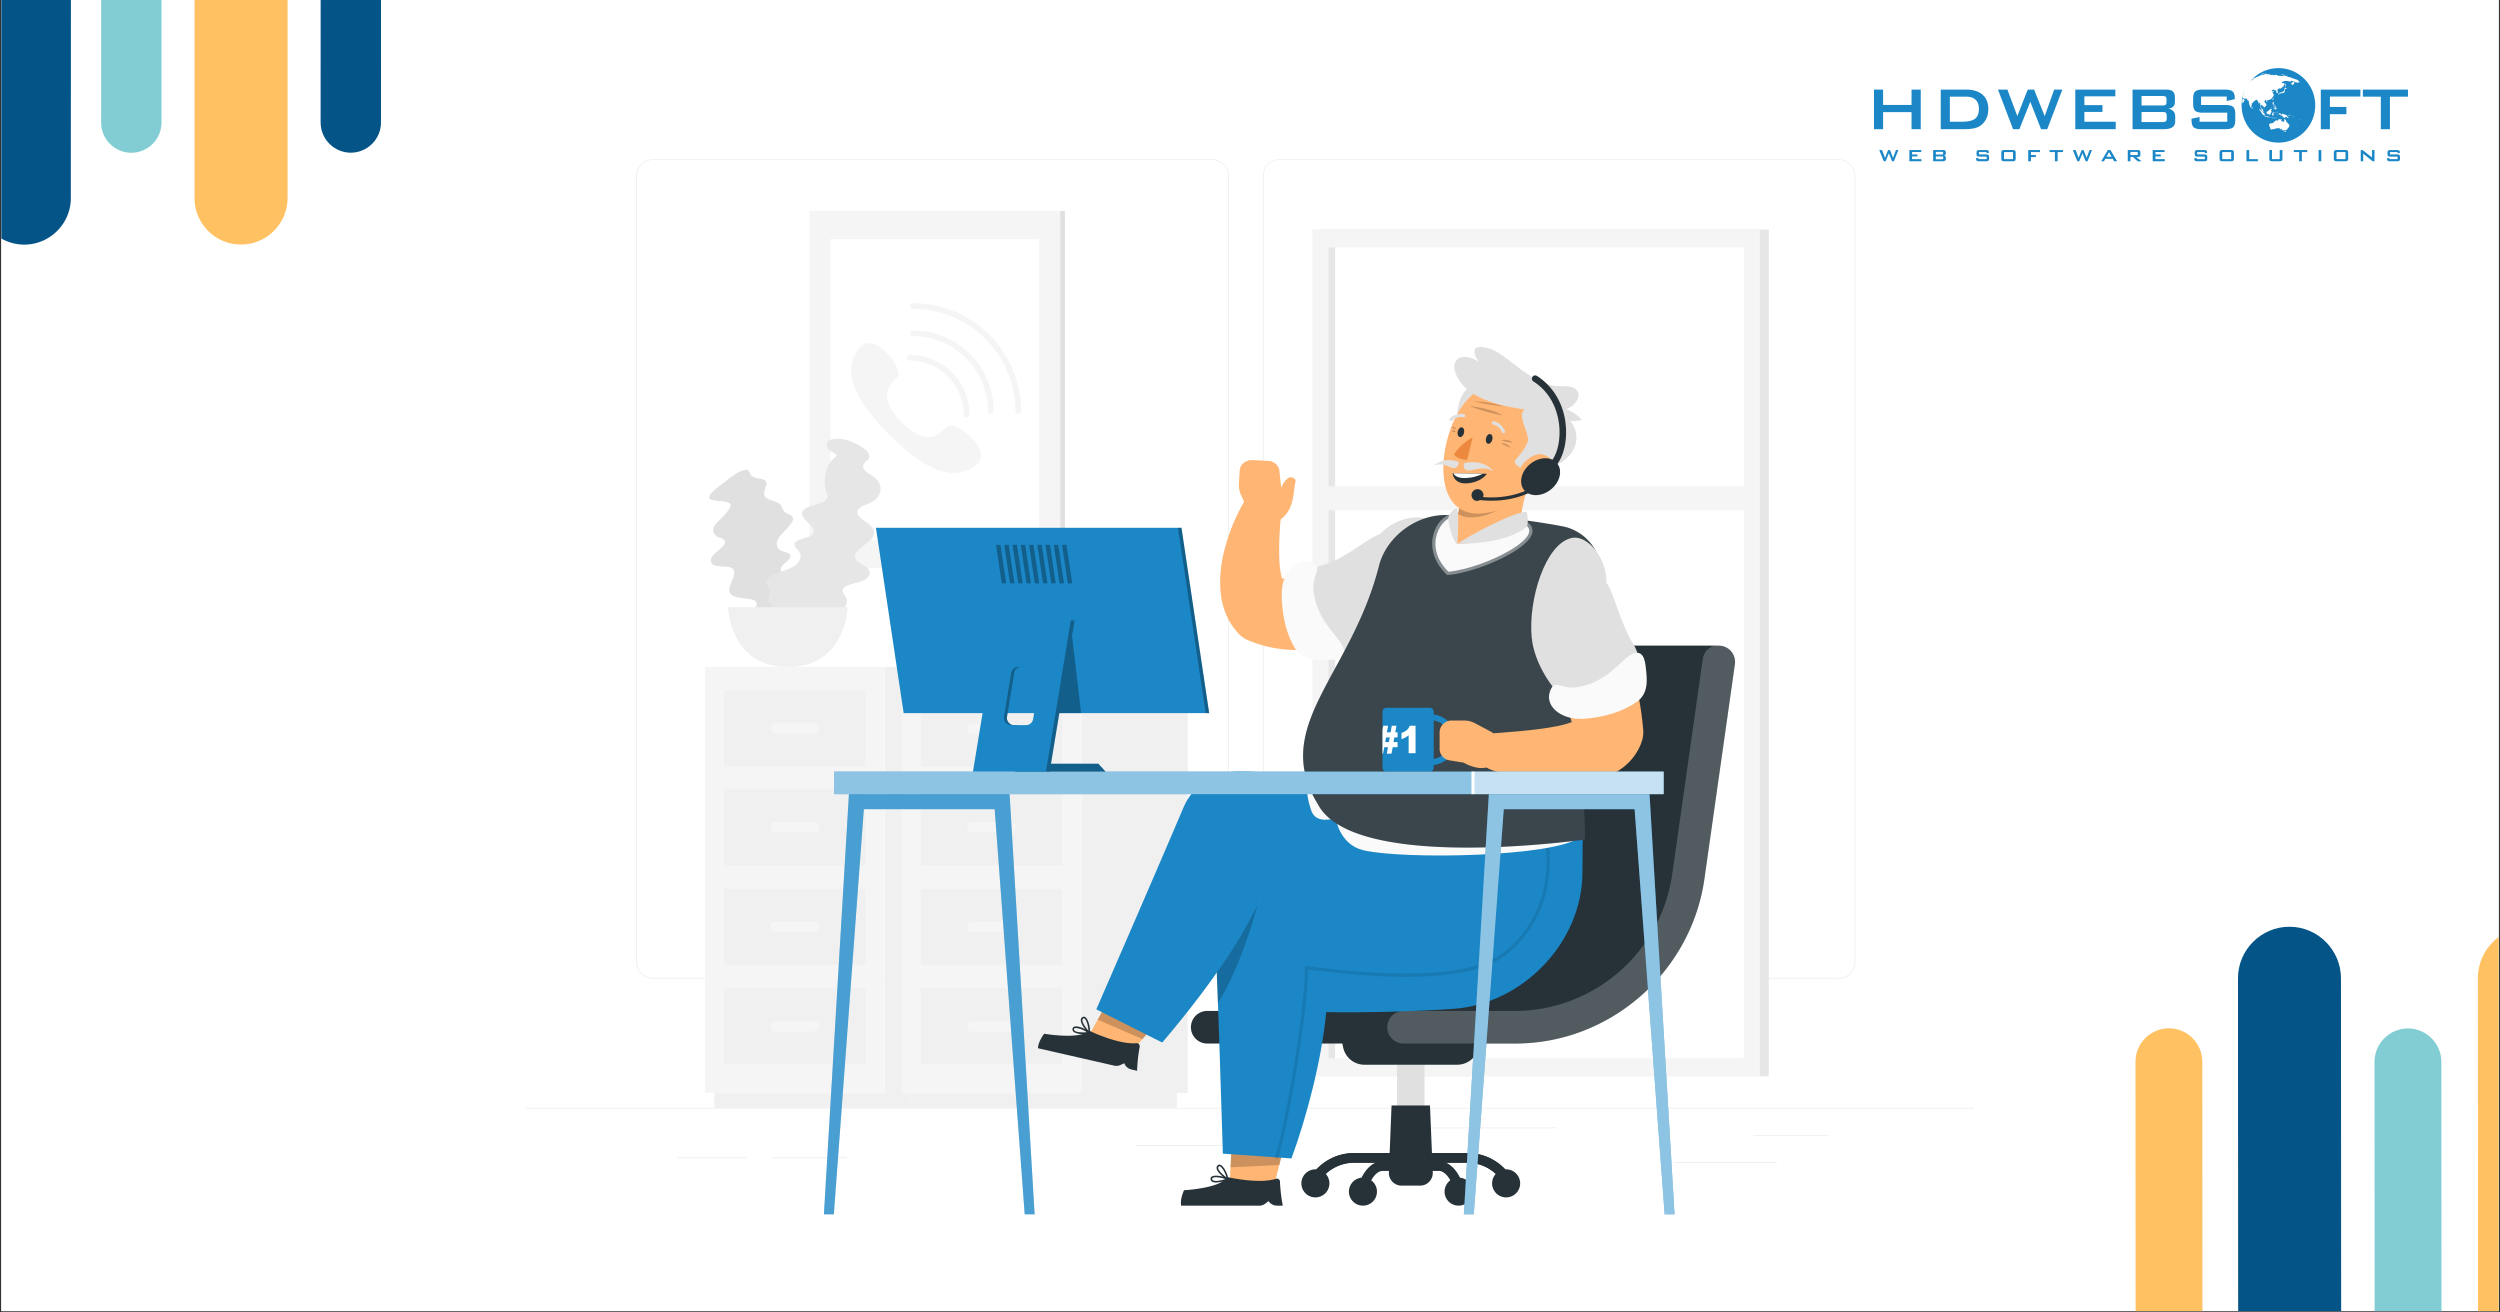 <svg xmlns="http://www.w3.org/2000/svg" width="1200" height="630" version="1.0" viewBox="0 0 900 472.5"><rect x="0" y="0" width="900" height="472.5" fill="#333333" stroke="none"/><defs><clipPath id="a"><path d="M.477 0h899.046v472H.477Zm0 0"/></clipPath><clipPath id="b"><path d="M.477 0H26v89H.477Zm0 0"/></clipPath><clipPath id="c"><path d="M47.367-128.145 181.398 5.887 47.898 139.39-86.132 5.359Zm0 0"/></clipPath><clipPath id="d"><path d="m87.629-87.883 93.77 93.77-133.5 133.504-93.77-93.77Zm0 0"/></clipPath><clipPath id="e"><path d="M47.344-128.168 181.375 5.863l-133.504 133.5L-86.16 5.332Zm0 0"/></clipPath><clipPath id="f"><path d="M36 0h23v55H36Zm0 0"/></clipPath><clipPath id="g"><path d="M47.367-128.145 181.398 5.887 47.898 139.39-86.132 5.359Zm0 0"/></clipPath><clipPath id="h"><path d="m87.629-87.883 93.77 93.77-133.5 133.504-93.77-93.77Zm0 0"/></clipPath><clipPath id="i"><path d="M47.344-128.168 181.375 5.863l-133.504 133.5L-86.16 5.332Zm0 0"/></clipPath><clipPath id="j"><path d="M70 0h34v89H70Zm0 0"/></clipPath><clipPath id="k"><path d="M47.367-128.145 181.398 5.887 47.898 139.39-86.132 5.359Zm0 0"/></clipPath><clipPath id="l"><path d="m87.629-87.883 93.77 93.77-133.5 133.504-93.77-93.77Zm0 0"/></clipPath><clipPath id="m"><path d="M47.344-128.168 181.375 5.863l-133.504 133.5L-86.16 5.332Zm0 0"/></clipPath><clipPath id="n"><path d="M115 0h23v55h-23Zm0 0"/></clipPath><clipPath id="o"><path d="M47.367-128.145 181.398 5.887 47.898 139.39-86.132 5.359Zm0 0"/></clipPath><clipPath id="p"><path d="m87.629-87.883 93.77 93.77-133.5 133.504-93.77-93.77Zm0 0"/></clipPath><clipPath id="q"><path d="M47.344-128.168 181.375 5.863l-133.504 133.5L-86.16 5.332Zm0 0"/></clipPath><clipPath id="r"><path d="M768 370h25v102h-25Zm0 0"/></clipPath><clipPath id="s"><path d="M1015.504 424.457 867.168 572.793 719.363 424.988l148.332-148.336Zm0 0"/></clipPath><clipPath id="t"><path d="m866.969 572.992 148.336-148.336L867.5 276.852 719.164 425.188Zm0 0"/></clipPath><clipPath id="u"><path d="m866.969 572.992 148.336-148.336L867.5 276.852 719.164 425.188Zm0 0"/></clipPath><clipPath id="v"><path d="M805 333h38v139h-38Zm0 0"/></clipPath><clipPath id="w"><path d="M1015.504 424.457 867.168 572.793 719.363 424.988l148.332-148.336Zm0 0"/></clipPath><clipPath id="x"><path d="m866.969 572.992 148.336-148.336L867.5 276.852 719.164 425.188Zm0 0"/></clipPath><clipPath id="y"><path d="m866.969 572.992 148.336-148.336L867.5 276.852 719.164 425.188Zm0 0"/></clipPath><clipPath id="z"><path d="M854 370h25v102h-25Zm0 0"/></clipPath><clipPath id="A"><path d="M1015.504 424.457 867.168 572.793 719.363 424.988l148.332-148.336Zm0 0"/></clipPath><clipPath id="B"><path d="m866.969 572.992 148.336-148.336L867.5 276.852 719.164 425.188Zm0 0"/></clipPath><clipPath id="C"><path d="m866.969 572.992 148.336-148.336L867.5 276.852 719.164 425.188Zm0 0"/></clipPath><clipPath id="D"><path d="M892 333h7.523v139H892Zm0 0"/></clipPath><clipPath id="E"><path d="M1015.504 424.457 867.168 572.793 719.363 424.988l148.332-148.336Zm0 0"/></clipPath><clipPath id="F"><path d="m866.969 572.992 148.336-148.336L867.5 276.852 719.164 425.188Zm0 0"/></clipPath><clipPath id="G"><path d="m866.969 572.992 148.336-148.336L867.5 276.852 719.164 425.188Zm0 0"/></clipPath><clipPath id="H"><path d="M676 54h8v4.234h-8Zm0 0"/></clipPath><clipPath id="I"><path d="M687 54h5v4.234h-5Zm0 0"/></clipPath><clipPath id="J"><path d="M695 54h6v4.234h-6Zm0 0"/></clipPath><clipPath id="K"><path d="M711 54h6v4.234h-6Zm0 0"/></clipPath><clipPath id="L"><path d="M720 54h6v4.234h-6Zm0 0"/></clipPath><clipPath id="M"><path d="M730 54h5v4.234h-5Zm0 0"/></clipPath><clipPath id="N"><path d="M737 54h6v4.234h-6Zm0 0"/></clipPath><clipPath id="O"><path d="M746 54h8v4.234h-8Zm0 0"/></clipPath><clipPath id="P"><path d="M756 54h7v4.234h-7Zm0 0"/></clipPath><clipPath id="Q"><path d="M766 54h5v4.234h-5Zm0 0"/></clipPath><clipPath id="R"><path d="M774 54h6v4.234h-6Zm0 0"/></clipPath><clipPath id="S"><path d="M789 54h6v4.234h-6Zm0 0"/></clipPath><clipPath id="T"><path d="M799 54h6v4.234h-6Zm0 0"/></clipPath><clipPath id="U"><path d="M808 54h5v4.234h-5Zm0 0"/></clipPath><clipPath id="V"><path d="M816 54h6v4.234h-6Zm0 0"/></clipPath><clipPath id="W"><path d="M825 54h6v4.234h-6Zm0 0"/></clipPath><clipPath id="X"><path d="M834 54h2v4.234h-2Zm0 0"/></clipPath><clipPath id="Y"><path d="M840 54h6v4.234h-6Zm0 0"/></clipPath><clipPath id="Z"><path d="M849 54h6v4.234h-6Zm0 0"/></clipPath><clipPath id="aa"><path d="M859 54h6v4.234h-6Zm0 0"/></clipPath><clipPath id="ab"><path d="M674.613 32H692v15h-17.387Zm0 0"/></clipPath><clipPath id="ac"><path d="M806 24.52h28V52h-28Zm0 0"/></clipPath><clipPath id="ad"><path d="M189.219 398h521.449v2h-521.45Zm0 0"/></clipPath></defs><g fill="#fff" clip-path="url(#a)"><path d="M.477 0h899.046v472H.477Zm0 0"/><path d="M.477 0h899.046v472H.477Zm0 0"/></g><g clip-path="url(#b)"><g clip-path="url(#c)"><g clip-path="url(#d)"><g clip-path="url(#e)"><path fill="#045488" d="M25.563-99.973a16.6 16.6 0 0 0-.934-5.48L-7.95-72.88l-.043 144.2C-7.996 80.53-.461 88.065 8.75 88.062c9.21-.004 16.746-7.543 16.75-16.754Zm0 0"/></g></g></g></g><g clip-path="url(#f)"><g clip-path="url(#g)"><g clip-path="url(#h)"><g clip-path="url(#i)"><path fill="#82cdd4" d="m58.195-117.29-10.867-10.866-10.871 10.875-.05 161.414c-.005 5.98 4.886 10.87 10.866 10.867 5.98 0 10.872-4.89 10.872-10.871Zm0 0"/></g></g></g></g><g clip-path="url(#j)"><g clip-path="url(#k)"><g clip-path="url(#l)"><g clip-path="url(#m)"><path fill="#ffc161" d="m103.523 71.285.043-143.2-32.796-32.8a16.5 16.5 0 0 0-.692 4.735l-.05 171.28c-.005 9.212 7.527 16.747 16.738 16.743 9.218-.008 16.754-7.547 16.757-16.758m0 0"/></g></g></g></g><g clip-path="url(#n)"><g clip-path="url(#o)"><g clip-path="url(#p)"><g clip-path="url(#q)"><path fill="#045488" d="m137.156 44.102.024-82.414-21.727-21.731-.031 104.148c-.004 5.98 4.887 10.868 10.867 10.868 5.973.004 10.863-4.891 10.867-10.871m0 0"/></g></g></g></g><g clip-path="url(#r)"><g clip-path="url(#s)"><g clip-path="url(#t)"><g clip-path="url(#u)"><path fill="#ffc161" d="m792.895 498.496-24.07-24.074-.048-92.211c-.004-6.617 5.407-12.027 12.028-12.027 6.62.003 12.035 5.421 12.039 12.039Zm0 0"/></g></g></g></g><g clip-path="url(#v)"><g clip-path="url(#w)"><g clip-path="url(#x)"><g clip-path="url(#y)"><path fill="#045488" d="M842.855 541.777c0 2.121-.37 4.164-1.035 6.067l-36.066-36.067-.082-159.617c-.004-10.2 8.332-18.535 18.527-18.531 10.196.008 18.543 8.351 18.547 18.547Zm0 0"/></g></g></g></g><g clip-path="url(#z)"><g clip-path="url(#A)"><g clip-path="url(#B)"><g clip-path="url(#C)"><path fill="#82cdd4" d="m878.98 560.95-12.027 12.027-12.039-12.04-.09-178.675c-.004-6.621 5.406-12.032 12.028-12.028 6.617.004 12.035 5.418 12.039 12.04Zm0 0"/></g></g></g></g><g clip-path="url(#D)"><g clip-path="url(#E)"><g clip-path="url(#F)"><g clip-path="url(#G)"><path fill="#ffc161" d="m929.113 352.219.082 158.515-36.3 36.297a18.3 18.3 0 0 1-.766-5.238l-.094-189.598c-.004-10.195 8.332-18.53 18.528-18.527 10.203.012 18.546 8.355 18.55 18.55m0 0"/></g></g></g></g><g clip-path="url(#H)"><path fill="#1b87c6" d="m678.152 58.05-1.625-4.038h1.02l1.047 2.816 1.125-2.816h.668l1.12 2.816 1.028-2.816h.883l-1.606 4.039h-.664l-1.156-2.856-1.168 2.856Zm0 0"/></g><g clip-path="url(#I)"><path fill="#1b87c6" d="M687.367 58.05v-4.038h4.285v.715h-3.3v.882h1.921v.692h-1.921v.996h3.351v.758h-4.336Zm0 0"/></g><g clip-path="url(#J)"><path fill="#1b87c6" d="M695.941 58.05v-4.038h3.59c.336 0 .574.062.727.183.144.125.222.325.222.598v.488q.001.27-.18.453-.174.176-.503.239a.87.87 0 0 1 .523.257c.121.133.184.301.184.512v.52q0 .392-.309.593c-.207.133-.515.2-.933.2h-3.32Zm3.141-3.382h-2.184v.957h2.184c.172 0 .285-.023.348-.066q.091-.066.09-.227v-.383q0-.158-.086-.222-.088-.06-.352-.059m0 1.625h-2.184v1.031h2.184q.281 0 .379-.082c.062-.05.098-.144.098-.281v-.305c0-.136-.036-.23-.098-.281-.066-.059-.191-.082-.379-.082m0 0"/></g><g clip-path="url(#K)"><path fill="#1b87c6" d="M715.168 54.734h-2.75v.852h2.602c.41 0 .683.066.828.2q.21.197.21.753v.555c0 .37-.07.62-.214.758q-.217.204-.82.203h-2.594q-.615 0-.836-.203-.218-.2-.219-.758v-.11l.867-.164v.477h2.938v-.922h-2.59q-.61-.002-.828-.203c-.145-.133-.215-.387-.215-.754v-.453q-.001-.55.215-.75.217-.2.828-.2h2.37c.403 0 .68.067.83.192q.222.192.222.684v.097l-.844.184Zm0 0"/></g><g clip-path="url(#L)"><path fill="#1b87c6" d="M720.477 54.965c0-.367.074-.621.214-.754.141-.129.414-.2.825-.2h3.093q.616 0 .828.2c.141.133.208.387.208.754v2.129c0 .37-.07.62-.215.758q-.216.204-.825.203h-3.09c-.41 0-.683-.067-.827-.203q-.213-.2-.215-.758v-2.13Zm.976 2.312h3.219V54.75h-3.219Zm0 0"/></g><g clip-path="url(#M)"><path fill="#1b87c6" d="M730.16 58.05v-4.038h4.242v.722h-3.257v1.055h1.753v.75h-1.753v1.512Zm0 0"/></g><g clip-path="url(#N)"><path fill="#1b87c6" d="M740.746 54.734v3.317h-.973v-3.317h-1.93v-.722h4.837v.722Zm0 0"/></g><g clip-path="url(#O)"><path fill="#1b87c6" d="m747.848 58.05-1.625-4.038h1.02l1.046 2.816 1.121-2.816h.672l1.117 2.816 1.031-2.816h.883l-1.605 4.039h-.664l-1.153-2.856-1.171 2.856Zm0 0"/></g><g clip-path="url(#P)"><path fill="#1b87c6" d="m756.453 58.05 2.367-4.038h.938l2.41 4.039h-1.094l-.504-.887h-2.644l-.504.887Zm1.89-1.624h1.833l-.934-1.68Zm0 0"/></g><g clip-path="url(#Q)"><path fill="#1b87c6" d="M766 58.05v-4.038h3.598q.492 0 .715.183.222.188.222.598v.953q0 .412-.222.594-.223.18-.715.18h-.551l1.898 1.53h-1.398l-1.672-1.53h-.918v1.53Zm3.18-3.343h-2.223v1.117h2.223q.253.001.347-.074.096-.075.098-.25v-.469q-.002-.174-.098-.25-.095-.074-.347-.074m0 0"/></g><g clip-path="url(#R)"><path fill="#1b87c6" d="M774.969 58.05v-4.038h4.285v.715h-3.3v.882h1.921v.692h-1.922v.996h3.356v.758h-4.34Zm0 0"/></g><g clip-path="url(#S)"><path fill="#1b87c6" d="M793.73 54.734h-2.75v.852h2.602q.614 0 .828.2.21.197.211.753v.555c0 .37-.07.62-.215.758q-.216.204-.82.203h-2.59c-.414 0-.691-.067-.84-.203q-.217-.2-.218-.758v-.11l.867-.164v.477h2.937v-.922h-2.586q-.615-.002-.832-.203c-.144-.133-.215-.387-.215-.754v-.453q-.001-.55.215-.75.217-.2.832-.2h2.367c.403 0 .68.067.829.192q.222.192.222.684v.097l-.844.184Zm0 0"/></g><g clip-path="url(#T)"><path fill="#1b87c6" d="M799.043 54.965c0-.367.07-.621.21-.754.142-.129.415-.2.829-.2h3.09q.622 0 .828.2c.14.133.207.387.207.754v2.129c0 .37-.07.62-.215.758q-.216.204-.824.203h-3.09c-.41 0-.683-.067-.828-.203q-.21-.2-.21-.758v-2.13Zm.973 2.312h3.218V54.75h-3.218Zm0 0"/></g><g clip-path="url(#U)"><path fill="#1b87c6" d="M808.727 58.05v-4.038h.984v3.285h3.129v.758h-4.113Zm0 0"/></g><g clip-path="url(#V)"><path fill="#1b87c6" d="M817.914 54.012v3.285h2.781v-3.285h.985v3.082c0 .367-.07.62-.22.754q-.215.204-.831.203h-2.645q-.608 0-.824-.203-.215-.2-.215-.758v-3.082h.97Zm0 0"/></g><g clip-path="url(#W)"><path fill="#1b87c6" d="M828.668 54.734v3.317h-.973v-3.317h-1.93v-.722h4.837v.722Zm0 0"/></g><g clip-path="url(#X)"><path fill="#1b87c6" d="M834.695 54.012h.97v4.039h-.97Zm0 0"/></g><g clip-path="url(#Y)"><path fill="#1b87c6" d="M840.184 54.965c0-.367.07-.621.21-.754.141-.129.415-.2.829-.2h3.09q.621 0 .828.2c.14.133.21.387.21.754v2.129c0 .37-.074.62-.218.758-.14.136-.418.203-.82.203h-3.094q-.613 0-.828-.203-.211-.2-.211-.758v-2.13Zm.968 2.312h3.22V54.75h-3.22Zm0 0"/></g><g clip-path="url(#Z)"><path fill="#1b87c6" d="M849.867 58.05v-4.038h.668l3.39 2.683v-2.683h.884v4.039h-.672l-3.383-2.723v2.723Zm0 0"/></g><g clip-path="url(#aa)"><path fill="#1b87c6" d="M863.117 54.734h-2.75v.852h2.602c.41 0 .683.066.828.2q.21.197.21.753v.555c0 .37-.07.62-.214.758q-.217.204-.82.203h-2.59q-.62 0-.84-.203-.218-.2-.219-.758v-.11l.867-.164v.477h2.938v-.922h-2.586q-.615-.002-.832-.203c-.145-.133-.215-.387-.215-.754v-.453q-.001-.55.215-.75t.832-.2h2.367c.403 0 .68.067.828.192q.223.192.223.684v.097l-.844.184Zm0 0"/></g><g clip-path="url(#ab)"><path fill="#1b87c6" d="M674.633 46.504V32.25h3.281v5.527h10.242V32.25h3.309v14.258h-3.309V40.37h-10.242v6.137h-3.281Zm0 0"/></g><path fill="#1b87c6" d="M698.668 46.504V32.25h9.07c2.59 0 4.574.61 5.969 1.832q2.085 1.836 2.086 5.207c0 1.332-.27 2.527-.813 3.598a6.26 6.26 0 0 1-2.293 2.515c-.617.387-1.378.664-2.289.84q-1.366.263-3.5.262Zm3.281-2.684h4.242c2.258 0 3.86-.351 4.801-1.062s1.418-1.887 1.418-3.524q-.001-2.184-1.176-3.308c-.78-.75-1.937-1.13-3.468-1.13h-5.817ZM724.703 46.504l-5.43-14.258h3.387l3.578 9.563 3.746-9.563h2.297l3.813 9.563 3.414-9.563h2.937l-5.441 14.258h-2.215l-3.883-9.86-3.933 9.86ZM747.098 46.504V32.25h14.433v2.43H750.38v3.18h6.508v2.43h-6.508v3.534h11.281v2.684h-14.562ZM767.719 46.504V32.25H779.8q1.664 0 2.414.66c.5.438.75 1.145.75 2.106v1.738q0 1.025-.63 1.64-.624.616-1.8.762 1.22.166 1.875.875.662.715.66 1.864v1.82c0 .945-.343 1.644-1.027 2.105q-1.031.69-3.121.688h-11.203Zm10.71-11.934h-7.484v3.399h7.485q.85-.001 1.18-.23c.218-.153.324-.415.324-.798v-1.347q.002-.556-.325-.79-.328-.234-1.18-.234m0 5.743h-7.484v3.628h7.485c.62 0 1.043-.093 1.261-.28.22-.192.325-.524.325-1v-1.079q.002-.713-.325-.992-.331-.277-1.261-.278M801.621 34.746h-9.23v3.059h8.789q2.067 0 2.793.715.726.712.726 2.656v1.957q0 1.946-.726 2.656-.726.715-2.793.715h-8.711q-2.071 0-2.793-.715-.727-.71-.727-2.656v-.39l2.895-.606v1.683h9.96v-3.25h-8.784q-2.057-.001-2.778-.71-.72-.716-.719-2.66v-1.575q0-1.946.72-2.66c.48-.477 1.405-.711 2.777-.711h8c1.324 0 2.238.226 2.742.687q.755.685.754 2.442v.297l-2.895.687ZM835.488 46.504V32.25h14.254v2.496H838.77v3.75h5.933v2.606h-5.933v5.406h-3.282ZM860.375 34.797v11.707h-3.281V34.797h-6.469V32.25h16.246v2.547ZM815.406 50.336c.07.031.149.055.223.086q.005-.001.004.004M815.652 50.43c.008.004.016.004.024.008Zm0 0"/><g clip-path="url(#ac)"><path fill="#1b87c6" d="M820.242 24.52c-4.87 0-9.125 2.664-11.43 6.62a12 12 0 0 1 2.145-2.687c-.016.047-.066.117-.078.168-.008.043.062-.004.074.031 0 .028-.066.063-.066.086-.008.024-.215.157-.188.16.012.004-.097.118-.035.09.043-.027.16-.082.238-.152.051-.035.106-.09.11-.094.082-.031.066-.105.097-.176a3 3 0 0 1 .262-.082c.05-.011.07.075.09.055.027 0 .11-.031.05-.062a.4.4 0 0 0-.16-.02c-.066-.004-.238.098-.288.11-.047.011-.032-.067-.024-.075.156-.113.07-.105.05-.152l-.003-.012q.018-.01.031-.02c.113-.062.203-.136.262-.199.055.032-.106.16-.05.149.015-.004.3-.059.343-.086.02-.012-.152.02-.14 0 .003-.027-.134.012-.11-.008.129-.05.281-.144.371-.176.129-.035.172.012.242-.02.008-.011.317-.05.313-.062-.035-.027-.301.028-.301 0 .012-.031-.055-.054.008-.09.18-.097.617-.191.742-.226.058-.016.14-.012.18-.043.035-.04.039-.106.078-.129.433-.23 1.183-.398 1.37-.45-.077.118.638-.109.763-.152.167-.066.265-.12.566-.152.254-.031.363.004.406.055.238-.032.461-.063.7-.094.148 0 .183.063.25.078.015 0 .085-.035.1-.035.106.043.075.086.036.121-.137.102-1.191.27-1.328.34 0 0 .367.016.98-.164.043.023.106.027.297.035.164.008.246-.047.446-.04.129 0 .418-.015.547-.007.148.031-.13.059-.094.063.343.015.664.03 1.004.058 0-.043-.18-.078-.141-.101.031-.012.266-.024.332-.02.371.02.574.05.656.078.063.032-.148.035-.148.09.004.04.121.059.195.102.113.062.211.125.367.132.11.004.133-.062.157-.105.21.02.34.074.523.086.316.027.297-.004.758.047.027-.094.18-.156.648-.094.47.066.52.082.871.18.164.047.176.105.297.168.133.062.766.195.961.234.352.082.45.137.559.277.387.098.742.196 1.082.313.035.012.484.312.37.16-.023-.043.056-.023.192.027.133.051.266.114.387.176.238.238.457.488.672.746-.07-.011-.164-.043-.145.04.028.035.473.308-.109.1-.3-.105-.48.09-.738.028-.051-.02-.149-.086-.293-.117-.059-.012-.117.02-.192.004-.078-.016-.152-.086-.23-.074a.48.48 0 0 0-.317.226c-.039.07.114.032.125.075.004.035.036.117 0 .183-.042.07-.144.121-.14.18.008.082-.242.055-.2.168-.238 0-.296.195-.398.293-.18-.121-.32-.594-.34-.727-.02-.168.18-.21.32-.234.169-.035.243-.14.352-.227.086-.07.23-.008.367-.035.145-.031.082-.101.082-.16.004-.047.082-.059.024-.078-.035-.024-.129-.012-.145-.016-.386.285-.558.016-.48-.008-.184-.05-.219-.039-.317-.062-.367-.063-.39.086-.449.281a7 7 0 0 0-.308-.05c-.14-.028-.258-.087-.492-.13-.196-.023-.84-.113-1.083-.105-.273.012-.734.21-.925.297-.133.062-.407.234-.407.336 0 .02.215.254.598.137.129-.032.363.273.371.402.008.098-.066.195-.101.238-.09.113-.043.172-.078.3-.04.126-.172.259-.282.33-.261.183-.61.737-1.008.733-.218-.011-.242-.148-.242-.148-.164.09-.449.285-.543.422-.035.039-.168.094-.207.125a.44.44 0 0 1-.21.07c-.016.086.058.121.12.184.16.113.262.324.262.582 0 .156-.043.219-.144.25-.043.008-.223.031-.223.074-.09.02-.113.027-.145.063l-.109-.004c0-.028.04-.063.043-.086-.023-.004-.035-.047-.035-.067.004-.05.066-.14.066-.152 0-.031-.035-.082-.035-.117-.035-.004-.062-.035-.074-.047v-.063c.058 0 .113-.05.113-.086 0-.078-.101-.195-.191-.199-.051 0-.086.028-.102.024-.05 0-.066-.07-.07-.09.004-.067.078-.067.078-.106-.004-.058-.031-.078 0-.113-.11-.012-.14-.055-.227-.059-.23 0-.34.16-.546.165.007-.094.14-.13.14-.208 0-.023-.09-.093-.133-.097-.074 0-.105.055-.117.066-.062.063-.226.14-.312.188-.106.05-.305.02-.317.125.004.054.13.07.153.086.086.05.05.172.14.238.059.031.145.012.188.012.035-.004.062-.207.105-.215.082.008.121.129.156.148.106.059.207-.008.27.063-.152.133-.375-.016-.45.164-.03.082-.214.11-.218.195 0 .086.152.156.195.168v.129c.004.004.012 0 .016 0-.004 0-.008.004-.008.004.067.043.07.129.086.148.129.192.203.211.195.504-.007.207-.113.266-.117.422-.113.024-.312.3-.36.375-.07.14-.12.387-.3.387-.016.074-.07.105-.113.125-.207.117-.317.308-.664.305-.07.003 0 .035-.078.03a1 1 0 0 0-.094.134c-.098.082-.278.02-.418.082-.059.023-.203.043-.254.093-.059.059.027.164-.059.164-.066-.007-.214-.28-.214-.308-.125-.063-.122.016-.247-.043-.148.226-.476.273-.484.594 0 .07.043.086.059.113.156.176.222.36.39.484.176.125.29.39.29.637 0 .172-.09.234-.087.367-.222.059-.246.133-.421.227-.082.047-.063.16-.149.16-.012 0-.016-.023-.016-.043 0 .02 0 .043-.003.059 0 .074-.145.175-.164.18-.02-.005-.06-.118-.055-.15 0-.058.004-.085.027-.1-.023-.009-.047-.083-.05-.11-.102-.004-.231-.04-.235-.152-.148-.004-.078-.11-.156-.2-.094-.105-.18-.113-.293-.152-.008-.008-.031-.098-.031-.098-.02-.082-.098-.093-.172-.097-.055 0-.043.05-.04.078-.003.066-.07.164-.07.21-.008.22-.105.29-.117.477.004.215.203.145.203.352 0-.004-.011-.004-.015 0 .027.05.039.172.086.222.187.188.593.239.597.583 0 .066-.027.082-.027.128.004.125.105.164.137.247.035.09.035.117.066.199-.023-.004-.066.004-.086.004s-.035.023-.05.023c-.071 0-.087-.055-.118-.066a.88.88 0 0 1-.492-.508c-.063-.2-.078-.332-.156-.496-.051-.094-.094-.336-.203-.348-.067 0-.024.043-.09 0-.012 0 .004-.031 0-.043-.004-.094.05-.172.066-.273h.012c.004 0 .015.004.02 0-.051-.032 0-.18 0-.258-.009-.305-.137-.617-.141-.84-.086-.004.03-.2-.035-.305-.012-.027-.075-.027-.09-.039-.035-.043-.024-.078-.059-.11-.113.118-.183.294-.367.298-.106-.004-.082-.067-.082-.156 0-.09.031-.125.035-.204 0-.027-.031-.062-.039-.09-.043-.144-.086-.152-.152-.273-.09-.078-.16-.137-.207-.23-.047-.09-.032-.2-.055-.29-.024-.097-.133-.14-.223-.16-.015.215-.183.254-.343.258-.098 0-.094-.035-.145-.07-.047.105-.172.031-.191.094-.032.097-.016.175-.079.242-.113.129-.28.16-.378.273-.125.141-.223.274-.336.41-.043.055-.11.141-.145.149-.098.039-.21.008-.219.14.004.122.032.266.04.368-.005.164-.06.261-.06.383.013.058.02.125.028.168-.008 0-.02 0-.027.003 0 .016-.035.02-.051.024-.07.027-.055.187-.098.21-.066.036-.074.009-.097.071-.024.05-.024.125-.067.121-.043.004-.074-.031-.082-.066-.027 0-.039-.055-.047-.067-.047-.156-.105-.285-.14-.414-.024-.093-.094-.164-.117-.207-.043-.105-.012-.18-.059-.258a1 1 0 0 1-.063-.199c-.02-.097-.066-.285-.097-.422-.031-.129-.074-.238-.078-.363l-.004-.09s.004.004 0 .004c.004-.082.023-.101.031-.176 0-.101-.039-.171-.039-.254.004-.015.027-.066.031-.085-.011 0-.023.003-.039 0-.066.086-.086.23-.207.234-.148 0-.195-.191-.258-.277.043-.04.075 0 .117-.024.04-.015.04-.074.063-.094-.035-.015-.059-.011-.102-.011-.093 0-.207-.106-.253-.196-.032-.078-.047-.21-.098-.234-.047-.012-.067.004-.125.004-.055.008-.086.039-.14.039-.04-.008-.06-.016-.102-.031-.02.011-.028.031-.04.043l-.077-.016c-.008 0-.008.004-.02 0-.066.004-.227-.047-.32-.039-.024.004-.106-.04-.114-.04-.03-.05-.015-.214-.082-.21-.03.004-.043.059-.07.094-.05.004-.062 0-.152.02-.047-.024-.059-.087-.082-.141-.028-.055-.078-.024-.094-.07-.016-.032.004-.071-.004-.094q.116-.661.3-1.293a1 1 0 0 0 .079-.047c.004-.028.008-.063.016-.09 0-.008.02-.082.02-.117.007-.035.019-.067.019-.098.007-.027.004-.047 0-.066.027-.075.05-.149.078-.215.004-.004.015-.008.023-.012.004-.02 0-.039 0-.055.238-.664.54-1.293.883-1.89a13.44 13.44 0 0 0-1.813 6.77c0 7.398 5.934 13.398 13.25 13.398 7.317 0 13.25-6 13.25-13.399.012-7.425-5.918-13.425-13.238-13.425m-6.562 2.148c.058-.02.125-.027.183-.043.008.004.008 0 .008.008-.078.015-.156.058-.191.035m.074.094c.012-.024.11-.04.14-.047.028 0 .16-.012.196-.02-.028.035-.184.07-.254.086-.031.004-.082.004-.082-.02m.578.199q-.035.011-.047-.008c.04-.008.067-.023.086-.031a.3.3 0 0 1 .082-.016c-.02.032-.055.055-.121.055m-.031-.219c-.067.012-.184-.012-.254-.004.176-.054.23-.082.406-.129-.055.008-.183.036-.219.04-.144.03-.238.035-.359.046.223-.07.32-.156.574-.207.149-.027.215-.011.293.004-.05.012-.043.008-.062.012.004.035-.008.02-.008.035-.008.012-.07.027-.113.043.054-.008.07-.012.113-.02.062-.011.082-.003.152-.007.035-.008.07-.024.11-.016.109-.023.105-.008.168 0-.055.027-.047.016-.051.043-.016.02-.082.035-.117.04.039-.005.082-.013.078.003-.008.023-.07.035-.117.043-.243.043-.403.039-.594.074m1.234-.11c-.02.005-.203.036-.203.036-.098.016-.191.043-.297.066-.066.008-.086.012-.078-.011.016-.04.078-.035.11-.055.136-.055.203-.129.425-.156a.2.2 0 0 1 .07-.012c-.003.04.02.027-.027.04.043-.009.07-.024.106-.028.078-.016.304-.004.293.031-.004.043-.305.082-.399.09m.692-.05c-.075.004-.094-.008-.114-.012.13-.015.137-.011.192-.023-.008.015-.043.023-.078.035m.964.348q-.01.004-.023.008.007.001.008-.004c-.04.011-.086.015-.13.02-.07.007-.132.007-.132-.017.012-.027.078-.035.14-.035.087 0 .13-.011.137.024-.007 0-.011.012-.015.012a.03.03 0 0 1 .015-.008m3.93-.094c-.008.012-.016.027-.055.02q-.042.002-.05-.02c.004-.02.027-.012.047-.027.015.007.035.007.05.02.004-.005.016 0 .012 0 0 .003-.004.003-.004.007q.006 0 0 0 .006 0 0 0m.738.238c-.004-.035.141-.015.16.024 0 .02-.05.02-.085.015-.067-.015-.075-.015-.075-.039m.41.156c-.113-.03-.246-.046-.355-.07q-.017-.001-.027.004c.07-.023.144-.05.273-.027.156.02.278.066.29.113-.067-.008-.118-.008-.18-.02m.254-.175c-.05-.012-.105-.012-.152-.02s-.07.008-.14 0c-.043-.004-.075-.02-.11-.031-.047-.004-.07.008-.113 0-.031-.004-.07.008-.13 0a.6.6 0 0 1-.105-.035c-.039.008-.062.02-.125.02-.152-.02-.296-.067-.308-.122-.004-.047.137-.066.258-.05.183.023.195.078.359.105q-.014-.061.09-.04c.105.009.45.098.57.13-.023.023-.094.023-.094.043m.84.172c-.144-.028-.41-.086-.422-.145l-.058-.023c.054.02.64.148.664.152.031.004.055.016.058.031 0 .028-.152-.004-.242-.015m2.977 1.253a.36.36 0 0 1-.153-.09c.055.016.098.028.153.051a.2.2 0 0 0 .039.032c0 .015-.016.02-.04.007m-19.09 9.7c-.008-.13-.02-.258-.023-.387q.01-.011.023-.016c.008.04.02.055.02.082 0 .098-.008.211-.02.32m.223-.457c-.012-.012-.024-.016-.032-.047.032-.016.012-.024.086-.028-.011.024-.011.07-.054.075m.437-1.364c-.047.004-.082.032-.101.094-.012.074.011.168-.055.164-.047.004-.04.16-.098.168-.047 0-.086.094-.086.16-.082.028-.242.051-.242.164 0 .02.004.04.012.051a.6.6 0 0 1-.137.102v-.274c.004-.484.04-.965.102-1.433.023-.024.004-.078.05-.102-.003.024 0 .043-.003.063-.004.062-.024.109-.032.172-.004.074.024.105.102.101.187-.027.226-.242.348-.41-.004.07-.012.133-.016.203.035.16.09.176.191.227.035.011.028.097.059.132v-.007c.016.05.066.043.062.086-.007.144-.14.207-.156.34m2.82 2.766c-.085-.008-.156-.105-.156-.21-.004-.212.07-.36.07-.583.09.18.266.273.27.508.004.133-.074.289-.184.285m13.301-7.664c.016.004-.004-.027.004-.043.008-.027.086-.023.098-.023-.008.027-.055.101-.102.097-.011.004-.011-.031 0-.031m-.293.055c.032.004.074.007.094.007.004.012 0 .028.004.04-.152-.012-.137.09-.234.085 0-.007-.004-.02 0-.027 0 0 .054-.11.136-.105m-.168 10.293c-.004.07-.12.062-.129.109 0 .023.102.133.114.148.058.063.039.106.086.176.02.028.097.059.136.059.016.004.035.047.043.066.012.028.055.004.078.004.032.016.043.05.055.07.008.028.106.02.121.016-.039.031-.09.07-.09.11h-.039a.4.4 0 0 1-.11-.067l-.163.012c-.094-.016-.23-.07-.23-.14.003-.02-.047-.04-.06-.048-.12-.125-.214-.289-.437-.285-.164.012-.156.117-.25.172.02.086-.039.117-.043.156-.078.008-.16.016-.25.008-.172.004-.203-.187-.379-.184-.02 0-.097.016-.101.043-.043.004-.106.004-.14.004-.044.004-.106-.008-.106-.05.008-.075.144-.118.176-.137-.09-.086-.047-.172-.075-.281-.03-.075-.207-.145-.28-.176a1.2 1.2 0 0 0-.364-.063c-.106-.004-.137-.172-.25-.14.004-.016 0-.043.004-.059-.02.055-.067.121-.11.121-.015.004-.062-.004-.066-.02-.035-.07 0-.093-.031-.148-.04-.05-.11-.039-.121-.078.097-.039.3-.039.355-.117h-.05a.6.6 0 0 1-.204.031c-.023 0-.07-.016-.094-.02-.015-.003-.035-.042-.039-.062-.05-.094-.21-.05-.21-.148 0-.028.066-.055.097-.063.086.004.137-.11.262-.113.12 0 .203.105.328.133-.004.086-.008.156-.008.246 0 .027.059.058.102.058 0 .02.101.133.136.133.051 0 .118-.105.125-.117.059-.055.075-.063.168-.086.063-.023.145-.148.23-.16.005.027.067.031.083.031.078.027.14.11.172.129.066 0 .136-.004.183-.004.024.02.086.047.114.05-.004-.003-.012-.007-.012-.01.004.003.015.007.02.015 0 0 .007.004.011.004v.008c.102.07.3.132.45.128.081 0 .117.09.19.086 0 .051.055.055.083.063.207.062.187.226.336.305.054.011.191-.063.183.082m-2.5-.016c0 .027-.03.062-.058.062-.004.067-.008.137-.047.141-.016-.004-.043-.035-.04-.055 0-.066.071-.082.071-.109 0-.047.012-.11.047-.113.016.05.027.035.027.074m-.691 1.012c0 .027 0 .066-.004.09-.016 0-.05-.004-.066 0a.4.4 0 0 1-.207-.06c.128-.023.175-.034.277-.03m.308-9.157s.133-.082.137-.086c.125.04.145-.062.242-.062.16.008.07.215 0 .21-.058 0-.09-.038-.109-.046-.062.055-.074.145-.172.145-.027-.004-.047-.07-.043-.094-.043-.024-.05-.043-.054-.067m2.57-1.89a.23.23 0 0 1 .141-.07q-.005-.007-.011-.008c.008 0 .011.008.02.008-.005 0-.009.003-.009 0 .004.007.02.011.02.015-.02.027-.098.106-.156.102-.02-.004-.016-.032-.004-.047m-.694-1.738c-.004-.024.019-.036.023-.055-.004-.031-.004-.063-.008-.094.016 0 .035.004.047.004.008.094.063.148.094.21.031.067-.016.11.035.173 0 .043.004.078.004.11-.008.042.039.105.058.124.063.117.149.219.2.336a.3.3 0 0 0-.141-.074c-.18-.012-.187.133-.184.258.008.113.149.172.207.258-.003-.004-.02.007-.02.003-.023.004-.058-.039-.07-.05a.4.4 0 0 1-.066-.008c-.082 0-.07.098-.156.094-.016 0-.008-.118-.008-.137-.004-.086.02-.145.02-.211-.004-.07-.043-.078-.047-.137-.004-.07.027-.086.027-.14-.008-.098-.008-.188-.02-.274 0-.074-.101-.098-.105-.172-.02-.09.012-.21.11-.218m-.262 1.84c0-.016.004-.036 0-.044.015.008.035.028.05.028-.003 0-.011-.008-.011-.012.015.008.05 0 .066.004.117 0 .153-.211.153-.277-.004-.016-.036-.04-.04-.059 0-.031.024-.055.04-.066.183.113.273.285.53.308.052.008.106-.02.138 0-.012.024-.036.04-.036.063.004.027.063.07.082.082a.3.3 0 0 1-.203.031c-.14-.008-.183.117-.23.18-.113-.059-.18-.082-.3-.145-.017 0-.044.027-.044.043-.094-.008-.207-.066-.203.024.004.062.11.066.133.085-.051.06-.106.028-.16.079-.008-.004-.028-.004-.04-.004 0-.047-.003-.098-.003-.13 0-.019-.035-.038-.035-.058-.004-.062.101-.101.113-.133m-1.817 1.628c.153-.086.215-.234.399-.222.152 0 .293.007.441.015.125 0 .176-.172.223-.176.008 0 .101-.14.117-.144-.016.016-.035.047-.031.066 0 .008.023.028.035.028.11 0 .121-.051.203-.07.149-.044.375-.274.367-.454 0-.035-.027-.047-.027-.07-.004-.07.062-.207.148-.203.012.004.008.074.09.023-.004-.004-.015-.004-.02-.008-.015 0-.03-.046-.015-.05.047.004.074.02.082.03.024.044.02.087.016.118.004.082.093.125.101.203-.004.098-.093.102-.09.172 0 .012.004.027 0 .035-.015.012-.046.004-.062.008-.066.023-.043.195-.043.258 0 .055-.07.086-.07.164.004.05.023.086.035.113-.078.028-.082.09-.164.11-.024-.055 0-.063.004-.098-.098.05-.153.043-.184.137a.1.1 0 0 1-.039-.032c-.02 0-.05-.004-.07-.004-.047.04-.094.07-.137.067-.152-.008-.156-.11-.207-.11-.016 0-.043.036-.043.047.004.016.07.098.074.102h-.074c-.05.004-.133.098-.164.148-.063-.007-.063-.062-.102-.062-.02 0-.004-.031 0-.043 0-.027.02-.086.02-.106-.086-.023-.129-.054-.215-.058-.043 0-.055.047-.07.047-.063.027-.114 0-.157.011a.9.9 0 0 1-.375.075c-.05.008-.101-.008-.101-.028a.4.4 0 0 1 .105-.039m-.136.11c.062-.004.105.039.187.05 0 .016-.008.055.004.063.02.008.05.035.066.047 0 .015-.007.047 0 .062-.015-.004-.046.004-.066 0-.023.11-.078.29-.18.293-.015 0-.023-.043-.023-.054v.035c-.059-.008-.098-.082-.098-.102 0-.008.07-.094.07-.094.008-.023.024-.062.028-.082-.04-.015-.047-.058-.059-.082.004.016-.011.043 0 .055-.023.004-.07.023-.086.023-.027 0-.074-.046-.074-.07.012-.027.219-.14.23-.144m-.29 7.593c.016.047.075.036.106.028.008 0 .016-.008.02-.008.011.062.078.082.082.125-.004.008-.032.016-.043.012-.098-.004-.141-.07-.243-.07-.05 0-.12.003-.16 0a2 2 0 0 1-.125-.024c0-.027.043-.055.051-.063zm-.367-1.043c.012.102.059.16.18.184 0 .035-.07.063-.074.09 0 .027.05.062.055.105a.6.6 0 0 1-.16.016v.047c.027.043.046.086.074.12-.07-.007-.09-.1-.09-.132 0-.023.004-.066 0-.09 0-.078-.055-.105-.051-.199.004-.055.027-.117.066-.14m-.148-1.023c-.016.066-.106.105-.125.219a.5.5 0 0 1-.07-.149v.008c-.004-.012-.032-.039-.04-.055-.035.04-.074.063-.081.09-.008.047.078.063.07.14-.004.052-.059.095-.094.09-.015.005-.031-.038-.027-.054-.02.008-.063.004-.078.004-.11-.008-.184-.113-.168-.234.008-.051.027-.07.047-.079 0-.015-.016-.046-.02-.062l-.105-.004c-.004.012-.016.043-.008.059-.047 0-.067-.024-.07-.035-.008.011-.024.023-.028.03a1 1 0 0 1-.07-.058c-.082.07-.098.281-.18.274-.062-.008.016-.13.02-.149 0-.012-.024-.055-.02-.066.008-.063.04-.098.067-.168.164 0 .14-.14.277-.137.101.004.086.11.125.11a.1.1 0 0 0 .047 0 .09.09 0 0 1 .082-.083c.015-.09.152-.074.172-.101.027-.05.035-.145.043-.156.054 0 .093.043.113.062.055.059.125.461.121.504m-1.469 3.164c.004-.05.094-.047.13-.043.132 0 .171.05.28.05.11.005.145-.042.207-.062-.054.09-.109.09-.207.13-.086-.009-.168 0-.254-.005-.05-.007-.156.004-.156-.07m.156.3c-.003.02-.039.048-.054.048h-.031c-.028 0-.043-.07-.043-.086-.07 0-.18-.008-.184-.074.004-.059.098-.04.137-.04.015.004.05 0 .066 0 .004.094.106.07.11.153m.368-1.339c-.004.008-.024.027-.028.04 0 .03.075.116.098.124-.008.078-.152.07-.152.14-.024.005-.07 0-.094 0 .008-.015 0-.042 0-.062-.004-.086-.106-.12-.11-.21.008-.048.024-.106.028-.141-.016.004-.04 0-.055 0-.05.004-.105.043-.105.078 0 .093.062.136.062.226 0 .024-.027.27-.105.266-.055 0-.11-.055-.11-.09 0-.101.004-.215 0-.324-.043-.004-.136-.008-.14-.09 0-.148.07-.21.129-.371.004-.02.058-.074.058-.102 0-.168.082-.39.27-.394.168.035.328.055.492.09h.055c.043-.043.14-.102.226-.16h.04c0 .02-.02.058-.036.058-.023.102-.07.219-.21.219-.095-.004-.153-.043-.247-.05-.101 0-.148.026-.27.023-.117-.008-.226-.036-.23.105.004.102.04.238.149.238.03 0 .058-.039.078-.07l-.016.027a2.7 2.7 0 0 1 .422-.12v.058c-.16.047-.176.199-.371.195 0 .024.144.277.172.297m-.703 1.098c-.02 0-.051-.004-.063 0-.016-.008-.039-.024-.059-.032-.07.024-.097.063-.164.063-.058-.004-.14-.027-.14-.05 0-.067.07-.067.117-.063.062 0 .11.02.133.03.004-.01.004-.038.008-.054.054.004.128.004.168.004-.004.055-.016.09 0 .102m.32-4.575c.015.004.058 0 .074 0 .086.059.168.043.184.125.004.051-.051.133-.075.13-.043-.005-.183-.255-.183-.255m.824 4.649c.016-.008.027-.05.035-.059.078-.062.38-.097.446-.05-.079.093-.305.152-.418.148-.028.004-.004.074-.024.086a.45.45 0 0 1-.234.11c-.02 0-.047-.04-.047-.06.004-.144.133-.14.242-.175m.418-1.04c-.031-.003-.121-.089-.121-.132.004-.082.187-.031.191.043.004.008-.05.086-.07.09m-.633-3.038c.082-.016.11.047.106.074-.016.078-.102.121-.114.21-.007.052.028.056.024.087 0 .008-.04.031-.047.031-.023-.004-.148-.14-.145-.176.004-.011.055-.039.075-.035.004-.02.074-.187.101-.191m-.008-.258c0-.023.008-.074.012-.098h.067c.02.067.109.078.101.172-.004.024-.078-.043-.074-.07-.027-.008-.082-.004-.106-.004m-.289.367c.016-.121.004-.254.008-.297 0-.011.04-.035.05-.035.013.004.02.02.032.024.059.027.184.066.18.101-.02.121-.195.164-.27.207m-.02-.637c.013 0 .067-.004.075.004-.012.004-.066.012-.074-.004m.427.797c.004-.027.058-.066.082-.093.023.007.078.015.097.003-.015.07-.074.13-.14.13-.008 0-.04-.028-.04-.04m.191-.617c.063 0 .121.027.164.031-.004.012-.004.047-.012.067.012 0 .04.004.047 0 .004.027-.011.105-.011.105l.05.059c-.011.027-.035.066-.043.086-.023-.004-.086-.004-.113-.004 0 .058.027.12.05.133-.003.011-.003.03-.007.039-.016 0-.055-.008-.07-.004-.055-.004-.051-.063-.024-.09 0-.012 0-.031.004-.043-.055 0-.097-.07-.105-.086 0-.012.004-.031.008-.043.027 0 .074.004.097.004.012 0 .04-.027.043-.04.012-.093-.148-.155-.156-.194.023 0 .062-.024.078-.02m-.09.36c-.02.117-.117.148-.133.25h-.039c.035-.079.086-.133.106-.25zm-.922-2.579c.004-.152.176-.422.285-.43.207.024.016.618-.168.63-.152-.008-.125-.098-.117-.2m.043 1.41a.46.46 0 0 0 .07-.195c.012-.078-.015-.133-.011-.21.015-.067.05-.134.097-.13.083.004.051.118.122.121.046 0 .082-.05.105-.062 0 .008.012.023.012.031 0 .016.004.04.008.047-.008.09.074.188.058.3-.02.15-.152.153-.176.298-.007.097.07.265.153.3l.004-.035c0-.02.058-.05.09-.05.09.011.109.152.14.156.024 0 .05-.043.074-.047.012.008.035.012.043.016-.008.027-.05.05-.054.074 0 .011.043.008.05.004-.004.054.051.078.09.082a.3.3 0 0 0-.008.054c-.003.008-.027.043-.035.04-.015-.004-.031-.04-.031-.055-.039-.078-.207-.145-.246-.203-.047.05-.02.086-.012.125-.105-.008-.086-.153-.203-.153-.043-.004-.094.035-.125.035-.055 0-.105-.07-.101-.093.007-.032.043-.063.054-.07.004-.016.008-.051.012-.067h-.047c-.012.016-.043.047-.059.047-.023 0-.156-.094-.152-.121.016-.117.004-.254.078-.239m-.187 1.204c.015-.024.027-.075.047-.082-.008.066.035.09.058.105-.023.016-.058.035-.082.035-.023.055-.097.074-.14.07-.055.149-.211.235-.305.278l-.05-.004c.108-.191.366-.262.472-.402m-2.157-1.754c0-.028-.019-.098 0-.098.055-.004.278-.152.364-.156.02 0 .078.066.074.097 0 .09-.191.282-.297.286-.098-.004-.14-.051-.14-.13m.301 3.625c.223.004.188-.207.29-.309.046-.047.117-.043.199-.058.109-.016.109-.09.164-.145-.02-.023.05-.086.05-.086.043-.02.043-.039.07-.05.016-.005.032-.048.044-.055.066-.063.234-.043.258-.082.062-.118.214-.383.332-.383.128.004.109.074.109.183.008.153.3.067.3.215-.003.059-.156.035-.16.082 0 .008.02.04.028.035a2 2 0 0 1-.207.098c.004.016.023.047.027.063-.015.003-.05.03-.05.046.003.114.19.461.324.473-.024.106-.078.066-.157.063-.02.007-.058.007-.074.015-.008.016-.023.051-.035.07-.035.153-.094.192-.094.313-.09.012-.156.125-.156.156 0 .047.035.07.035.098-.004.059-.086.156-.086.23-.11.024-.125.11-.219.106-.07 0-.093-.067-.09-.102-.117-.027-.19-.113-.312-.117-.055 0-.09.07-.172.07-.015-.004-.043-.035-.058-.039-.008-.004-.008-.082-.012-.101-.055-.012-.106.031-.149.031-.257-.02-.156-.238-.238-.387 0-.011 0-.027.004-.035-.008-.027-.062-.039-.09-.047s-.105-.27-.11-.297c-.007-.113.138-.058.235-.054m1.317 2.011c-.008.036-.043.067-.07.067-.016 0-.055-.031-.055-.05 0-.017-.004-.048 0-.067.015 0 .05 0 .062.004.024-.004.04.035.063.046m-1.72-1.226c.017.004.044.035.063.035-.007.043-.043.086-.078.082-.03-.004-.047-.059-.054-.082 0-.012-.004-.027 0-.039.015.004.05.004.07.004m-.425-.242c.035.101.082.23.176.238l.012.07c-.016 0-.04 0-.051-.004-.031 0-.067-.043-.09-.047-.012 0-.043-.082-.05-.097-.032-.055-.141-.04-.137-.082 0-.024.105-.078.14-.078m-1.484-.407a.6.6 0 0 1-.121-.152h-.008a.1.1 0 0 0 .035-.016c.04.032.137.168.094.168m.12.286c0-.008-.003-.02 0-.028.013.004.04-.004.052.004v.035c.043.055.078.086.074.16a.44.44 0 0 1-.125-.171m.981.78c-.132-.136-.254-.187-.379-.323a1.15 1.15 0 0 1-.27-.43c-.015-.027-.1-.176-.12-.18-.016 0-.012-.047-.02-.062-.008-.008-.097-.024-.105-.04-.028-.015-.09-.202-.102-.245-.054-.164-.199-.137-.25-.239-.039-.07-.066-.144-.105-.215-.031-.062-.098-.046-.149-.066-.054-.02-.16-.215-.18-.285.005-.016-.003-.043 0-.059.008 0 .028 0 .04.004.066.004.09.047.129.07.074.004.144.004.218.012.145.055.188.16.246.274.012.027.055.03.075.039.097.039.144.125.215.199.128.137.207.23.394.305.11.039.223.07.219.18 0 .011-.004.027-.012.035h.055c.02.003.05.042.062.066-.008.02-.015.05-.027.07 0 .094.059.117.133.117.004.149.086.192.164.266.039.047.14.063.14.137 0 .101-.003.203.004.289-.066.027-.03.125-.027.191-.004.074-.145.09-.18.082-.027-.008-.16-.187-.168-.191m1.192.622a1.4 1.4 0 0 1-.38-.063c-.1-.039-.194.016-.273-.046-.07-.07-.12-.157-.226-.16.004-.012.133-.137.16-.133.02 0 .04.03.059.03.03.005.074-.038.105-.03.211.011.297.23.527.238.11 0 .121-.094.207-.094.141.008.184.125.313.133.07-.008.137-.02.207-.02h.059c-.012.028-.25.043-.258.04.082.07.164.09.293.097.031 0 .047.055.054.063.055.043.106-.004.168.02.067.023.075.05.114.062-.008.023-.067.066-.075.07-.074 0-.058-.05-.148-.05-.016 0-.004.05 0 .066-.238-.094-.465-.114-.738-.13-.074-.007-.098-.085-.168-.093m5.004 4.602c.125-.051.129-.036.218-.016a.3.3 0 0 1-.218.016m1.87.53c-.023.083-.21.282-.323.298-.168.023-.286-.22-.278-.29.016-.062.309-.038.313-.038.074-.008.175-.047.258-.067 0 .043.042.04.03.098m.009-.14c-.051-.012-.051-.02-.043-.058a.3.3 0 0 0 .07-.008c-.008.031-.024.039-.027.066m1.187-1.742a.64.64 0 0 1-.14.3 1 1 0 0 1-.024.13c-.035.039-.027.058-.062.093-.13.145-.239.192-.32.344-.071.106-.208.25-.243.39-.117.192-.543.177-.637.368-.039.004-.261-.055-.261-.082-.137.027-.11.094-.25.113-.23.02-.586-.043-.57-.215.011-.062-.06-.101-.06-.16 0-.008 0-.012-.003-.02-.043.024-.086.028-.13.04-.019 0-.05 0-.07.008.024-.036.043-.051.055-.098.004-.05-.027-.067-.05-.082-.004.015-.024.031-.02.043-.059.023-.07.097-.16.105-.028.004-.063-.011-.063-.039.16-.035.219-.258.219-.332-.117.094-.297.324-.434.336-.074 0-.043-.078-.043-.078-.043-.004-.16-.21-.207-.258-.101-.086-.464-.117-.68-.113-.234.008-.28.074-.421.11-.336.085-.719.003-.79.23-.128.008-.237.031-.382.027-.102-.039-.102-.008-.176-.004-.226-.004-.308.133-.597.125-.11-.004-.407-.11-.415-.176 0-.066.145-.09.137-.195-.008-.137-.101-.21-.14-.3-.09-.22-.106-.282-.2-.481-.039-.074-.16-.106-.136-.188q.014-.029.035-.062a.2.2 0 0 0 .062.07c.016-.02.004-.043-.004-.066-.004-.074-.086-.14-.09-.274q0-.151-.007-.308c0-.043.047-.051.07-.063l.012.055c.129-.012.273-.133.347-.191.082-.063.32-.067.446-.079.25-.027.789-.172.8-.363v-.098c0-.05.02-.109.094-.14.035.054.078.082.102.117.074-.043.039-.129.078-.191.055.023.101.046.14.046.008-.167.141-.19.16-.32.188-.004.22-.11.368-.117.129.008.191.11.203.223a.24.24 0 0 1 .152-.067c.028 0 .094.04.102.047.043-.055.023-.101.027-.148.004-.082.11-.118.11-.207.004-.082.277-.145.398-.145.047 0 .106-.039.121-.043-.039-.05-.105-.066-.117-.137.238.086.363.157.613.157.09-.004.117-.043.192-.051.03-.004.133.062.133.101-.008.079-.106.082-.165.122a7 7 0 0 0-.097.3c0 .043.094.043.129.051.039.027.039.117.058.113.18.051.274.075.438.125.094.028.113.149.238.141.207-.016.27-.34.313-.48.011-.172.023-.352.039-.528.109-.078.082-.152.199-.215.012.168.082.266.117.375.02.082-.023.18.047.23.066.016.183.044.207.056.074.046.059.218.082.312.043.152.086.21.121.352.043.132.293.148.395.238.062.058.066.156.082.226.02.07.109.055.187.051-.023.211.192.266.281.352q0 .008-.011.015c.082.086.097.336.066.477m.102-3.66c-.118.031-.176.097-.305.113-.02.004-.07-.023-.094-.039.004 0 .016.008.012.008l-.016-.012q-.005-.007-.004-.008c-.054-.035-.144-.027-.156-.097.063-.008.133-.004.192-.012.007.004.07-.024.07-.024.097-.035.187-.039.25-.062.086-.055.066-.188.148-.195.035 0 .055.062.051.093-.016.137-.14.114-.148.235m.3-.27c-.007 0-.027.016-.035.004-.074-.008-.07-.05-.05-.117-.083-.04-.06-.105-.141-.156-.043-.032-.09-.032-.106-.075.121.04.164.106.23.18.048.047.11.031.11.121-.004.012-.015.04-.008.043m.368.38c-.016 0-.036-.028-.036-.044s.004-.035.004-.05c-.07-.012-.086-.07-.07-.137a.8.8 0 0 1 .148.172c0 .023-.03.054-.046.058m.25.023c-.024-.02-.059-.04-.082-.059.011 0 .023-.004.03-.004-.003 0-.003-.004-.007-.004 0 0 .004.004.008.004.043.024.078.02.105.059-.02 0-.039.008-.054.004m.336.175c-.051 0-.168-.035-.168-.105h.011c.004-.004.016-.012.016-.02.05.032.16.055.187.106zm.261.317c-.066.008-.152-.008-.148-.078.086-.016.148.007.176.062-.008.004-.02.016-.028.016m-.093-.32c.074.039.125.09.14.175-.055.008-.137-.133-.14-.176m.253.43c-.062.003-.082-.087-.074-.118.043.027.09.039.078.078q-.005.017-.004.04m.918 3.304c-.015.012-.027.031-.043.043-.007-.004-.015-.004-.007-.02.011-.011.015-.027.027-.035-.094.02-.102-.07-.098-.144.024.043.063.004.121.039.028.03-.007.035.024.039-.004.011-.02.015-.024.027a.1.1 0 0 0 0 .05m1.246-2.567c-.03.043-.023.036-.066.04-.031.007-.098.015-.086-.008.02-.078.082-.106.129-.137.008.035.012.031.04.039a.4.4 0 0 0-.017.066m.211-.273c-.054.035-.07.094-.129.105-.015.004-.023-.027-.011-.042.015-.07.12-.098.152-.114-.004.016-.004.035-.012.051m0 0"/></g><g clip-path="url(#ad)"><path fill="#ebebeb" d="M189.219 398.805h521.449v.257h-521.45Zm0 0"/></g><path fill="#ebebeb" d="M631.3 408.73h27.118v.262h-27.117ZM504.102 405.906h56.418v.262h-56.418ZM602.82 418.422h36.93v.258h-36.93ZM243.93 416.668h24.707v.262H243.93ZM277.918 416.668h26.95v.262h-26.95ZM408.832 412.266h56.898v.261h-56.898ZM436.387 352.29H235.012q-.586-.002-1.16-.114a6 6 0 0 1-1.114-.34 6 6 0 0 1-1.031-.555 5.8 5.8 0 0 1-.898-.738 6 6 0 0 1-.739-.902 5.8 5.8 0 0 1-.886-2.145 5.8 5.8 0 0 1-.118-1.16V63.262a6 6 0 0 1 1.02-3.282q.327-.48.742-.89.411-.412.899-.735a5.85 5.85 0 0 1 2.132-.882 6 6 0 0 1 1.153-.114h201.375q.585.002 1.16.114.574.117 1.117.34a5.95 5.95 0 0 1 3.676 5.5v283.023q-.002.585-.113 1.16a6 6 0 0 1-.34 1.117 6.053 6.053 0 0 1-1.29 1.934 5.951 5.951 0 0 1-3.05 1.629c-.383.078-.77.113-1.16.113M235.012 57.565q-.557.005-1.11.114a5.6 5.6 0 0 0-2.047.851 5.8 5.8 0 0 0-.863.707q-.395.4-.707.864-.312.468-.523.984c-.145.344-.25.7-.325 1.066-.074.368-.109.735-.109 1.11v283.074q-.001.557.11 1.11.11.55.324 1.066a5.67 5.67 0 0 0 3.074 3.082q.517.214 1.066.324.553.11 1.11.113h201.375c.37-.004.742-.039 1.11-.113q.55-.11 1.065-.324.516-.217.985-.528.464-.312.863-.707a5.8 5.8 0 0 0 1.235-1.847q.212-.516.324-1.067c.074-.367.11-.734.11-1.11V63.263c0-.375-.036-.742-.11-1.11a5.666 5.666 0 0 0-.852-2.05 5.8 5.8 0 0 0-.707-.864 5.73 5.73 0 0 0-4.023-1.672ZM661.973 352.29H460.59q-.585-.002-1.16-.114a6.2 6.2 0 0 1-1.118-.34 6.3 6.3 0 0 1-1.027-.55 6.1 6.1 0 0 1-1.644-1.645 6 6 0 0 1-.547-1.028 6 6 0 0 1-.344-1.117 6 6 0 0 1-.113-1.16V63.262a6.082 6.082 0 0 1 .469-2.262q.227-.532.554-1.02.327-.48.742-.89a5.988 5.988 0 0 1 1.922-1.281 6.003 6.003 0 0 1 2.266-.45h201.383q.584 0 1.152.118c.383.074.75.187 1.11.336q.538.224 1.023.546.482.323.894.735.417.41.739.89c.218.325.402.66.55 1.02a5.8 5.8 0 0 1 .465 2.258v283.074c0 .39-.035.777-.113 1.16a6 6 0 0 1-.336 1.113q-.223.541-.547 1.028a6.048 6.048 0 0 1-1.637 1.645 6.3 6.3 0 0 1-1.027.55 6 6 0 0 1-1.113.34q-.575.117-1.16.117M460.59 57.565q-.557.005-1.11.114-.55.11-1.066.324-.522.216-.984.527a5.6 5.6 0 0 0-.864.707 5.8 5.8 0 0 0-1.234 1.848q-.214.517-.324 1.066c-.074.368-.11.735-.113 1.11v283.074c.003.375.039.742.113 1.11q.11.55.324 1.066.217.52.527.984c.207.313.446.598.707.863a5.8 5.8 0 0 0 1.848 1.235q.517.214 1.066.324.553.11 1.11.113h201.383a5.78 5.78 0 0 0 2.18-.437q.514-.217.984-.528a5.75 5.75 0 0 0 1.57-1.57q.312-.463.523-.984a5.6 5.6 0 0 0 .438-2.176V63.262a5.614 5.614 0 0 0-.437-2.176 5.4 5.4 0 0 0-.524-.984 5.8 5.8 0 0 0-1.57-1.57 6 6 0 0 0-.985-.528 5.8 5.8 0 0 0-2.18-.438Zm0 0"/><path fill="#f0f0f0" d="M331.262 393.496h-12.766V240.094h12.766ZM327.883 398.781h-70.711v-5.285h70.71Zm0 0"/><path fill="#f5f5f5" d="M253.816 240.094h64.68v153.402h-64.68Zm0 0"/><path fill="#f0f0f0" d="M260.71 319.973h50.892v27.386H260.71ZM260.71 355.824h50.892v27.387H260.71Zm0 0"/><path fill="#f5f5f5" d="M293.3 335.55H279q-.298 0-.578-.113a1.5 1.5 0 0 1-.488-.328 1.4 1.4 0 0 1-.329-.492 1.5 1.5 0 0 1-.117-.578v-.73q0-.299.117-.579.112-.276.329-.488.211-.216.488-.328.28-.117.578-.117h14.3q.299 0 .579.117.276.112.488.328.217.212.328.488.117.281.118.579v.73q0 .302-.118.578a1.4 1.4 0 0 1-.328.492q-.212.211-.488.329a1.6 1.6 0 0 1-.578.113M293.3 371.395H279a1.48 1.48 0 0 1-1.066-.442 1.4 1.4 0 0 1-.329-.492 1.5 1.5 0 0 1-.117-.578v-.73q0-.299.117-.579.112-.276.329-.488.211-.217.488-.328.28-.117.578-.117h14.3q.299 0 .579.117.276.11.488.328.217.212.328.488.117.281.118.578v.73q0 .304-.118.579a1.4 1.4 0 0 1-.328.492q-.212.21-.488.328a1.5 1.5 0 0 1-.578.114m0 0"/><path fill="#f0f0f0" d="M260.71 248.555h50.892v27.386H260.71ZM260.71 284.125h50.892v27.387H260.71Zm0 0"/><path fill="#f5f5f5" d="M293.3 264.133H279a1.48 1.48 0 0 1-1.066-.442 1.4 1.4 0 0 1-.329-.492 1.5 1.5 0 0 1-.117-.578v-.73q0-.298.117-.579.112-.275.329-.488.211-.217.488-.328.28-.117.578-.117h14.3q.299 0 .579.117.276.112.488.328.217.212.328.488.117.281.118.579v.73q0 .304-.118.578a1.4 1.4 0 0 1-.328.492q-.212.211-.488.329a1.5 1.5 0 0 1-.578.113M293.3 299.695H279a1.48 1.48 0 0 1-1.066-.441 1.4 1.4 0 0 1-.329-.492 1.5 1.5 0 0 1-.117-.578v-.73q0-.3.117-.579.112-.277.329-.488.211-.217.488-.328.28-.118.578-.118h14.3q.299 0 .579.118.276.11.488.328.217.211.328.488.117.28.118.578v.73q0 .304-.118.579a1.4 1.4 0 0 1-.328.492q-.212.21-.488.328a1.5 1.5 0 0 1-.578.113m0 0"/><path fill="#f0f0f0" d="M427.594 393.496h-38.317V240.094h38.317ZM423.66 398.781h-95.703v-5.285h95.703Zm0 0"/><path fill="#f5f5f5" d="M324.598 240.094h64.68v153.402h-64.68Zm0 0"/><path fill="#f0f0f0" d="M331.492 319.973h50.89v27.386h-50.89ZM331.492 355.824h50.89v27.387h-50.89Zm0 0"/><path fill="#f5f5f5" d="M364.082 335.55h-14.3q-.298 0-.579-.113a1.5 1.5 0 0 1-.488-.328 1.4 1.4 0 0 1-.328-.492 1.5 1.5 0 0 1-.117-.578v-.73q0-.299.117-.579.11-.276.328-.488.212-.216.488-.328.28-.117.578-.117h14.301c.2 0 .39.039.578.117q.276.112.492.328.212.212.325.488.117.281.117.579v.73q0 .302-.117.578a1.4 1.4 0 0 1-.329.492q-.211.211-.488.329a1.6 1.6 0 0 1-.578.113M364.082 371.395h-14.3a1.48 1.48 0 0 1-1.067-.442 1.4 1.4 0 0 1-.328-.492 1.5 1.5 0 0 1-.117-.578v-.73q0-.299.117-.579.11-.276.328-.488.212-.217.488-.328.28-.117.578-.117h14.301c.2 0 .39.039.578.117q.276.11.492.328.212.212.325.488.117.281.117.578v.73q0 .304-.117.579a1.4 1.4 0 0 1-.329.492q-.211.21-.488.328a1.5 1.5 0 0 1-.578.114m0 0"/><path fill="#f0f0f0" d="M331.492 248.555h50.89v27.386h-50.89ZM331.492 284.125h50.89v27.387h-50.89Zm0 0"/><path fill="#f5f5f5" d="M364.082 264.133h-14.3a1.48 1.48 0 0 1-1.067-.442 1.4 1.4 0 0 1-.328-.492 1.5 1.5 0 0 1-.117-.578v-.73q0-.298.117-.579.11-.275.328-.488.212-.217.488-.328.28-.117.578-.117h14.301c.2 0 .39.039.578.117q.276.112.492.328.212.212.325.488.117.281.117.579v.73q0 .304-.117.578a1.4 1.4 0 0 1-.329.492q-.211.211-.488.329a1.5 1.5 0 0 1-.578.113M364.082 299.695h-14.3a1.48 1.48 0 0 1-1.067-.441 1.4 1.4 0 0 1-.328-.492 1.5 1.5 0 0 1-.117-.578v-.73q0-.3.117-.579.11-.277.328-.488.212-.217.488-.328.28-.118.578-.118h14.301c.2 0 .39.04.578.118q.276.11.492.328.212.211.325.488.117.28.117.578v.73q0 .304-.117.579a1.4 1.4 0 0 1-.329.492q-.211.21-.488.328a1.5 1.5 0 0 1-.578.113m0 0"/><path fill="#e6e6e6" d="M636.766 387.426H475.672V82.598h161.094Zm0 0"/><path fill="#f5f5f5" d="M633.555 387.426H472.457V82.598h161.098Zm0 0"/><path fill="#fff" d="M627.82 89.055V380.96H478.227V89.055Zm0 0"/><path fill="#e6e6e6" d="M480.645 89.063v291.906h-2.418V89.063Zm0 0"/><path fill="#f5f5f5" d="M631.176 183.727h-156.34v-8.676h156.34Zm0 0"/><path fill="#e0e0e0" d="M383.375 204.469H296.68V75.922h86.695Zm0 0"/><path fill="#f5f5f5" d="M381.707 204.469H291.41V75.922h90.297Zm0 0"/><path fill="#fff" d="M298.973 194.344V86.059h75.16v108.285Zm0 0"/><path fill="#f5f5f5" d="M341.191 153.46c-2.496 2.087-6.793 8.345-16.543-1.417s-3.535-14.047-1.406-16.527c2.125-2.485-8.93-17.73-14.445-9.575-5.516 8.153-1.262 17.938 11.39 30.579 12.649 12.636 22.43 16.902 30.567 11.386 8.133-5.515-7.07-16.562-9.563-14.445M347.926 150.238c-.137 0-.27-.023-.399-.078a1.1 1.1 0 0 1-.34-.226 1 1 0 0 1-.222-.336 1 1 0 0 1-.082-.403 19.3 19.3 0 0 0-.375-3.777 19.506 19.506 0 0 0-1.918-5.352q-.45-.837-.977-1.629c-.355-.527-.73-1.039-1.133-1.527a19 19 0 0 0-1.277-1.41c-.45-.45-.918-.871-1.41-1.277-.488-.403-1-.778-1.527-1.133a20 20 0 0 0-1.63-.977 19.506 19.506 0 0 0-7.23-2.2 19 19 0 0 0-1.898-.093 1.05 1.05 0 0 1-.738-.304 1.1 1.1 0 0 1-.227-.34 1.05 1.05 0 0 1 .227-1.137q.145-.146.34-.226a1.1 1.1 0 0 1 .398-.079q1.053 0 2.101.106 1.05.104 2.082.308c.692.141 1.372.309 2.043.516a21.45 21.45 0 0 1 8.942 5.363q.748.744 1.414 1.559.673.813 1.258 1.691.584.88 1.082 1.805a21.2 21.2 0 0 1 1.61 3.887q.31 1.006.515 2.043a22 22 0 0 1 .414 4.183q-.002.21-.078.403a1.057 1.057 0 0 1-.566.563 1 1 0 0 1-.4.077m0 0"/><path fill="#f5f5f5" d="M356.7 149.04a1.01 1.01 0 0 1-.74-.306 1 1 0 0 1-.226-.34 1 1 0 0 1-.078-.398 28 28 0 0 0-.133-2.64q-.133-1.319-.39-2.614a29 29 0 0 0-.645-2.566 27 27 0 0 0-.894-2.488 27 27 0 0 0-1.13-2.391 26.945 26.945 0 0 0-4.71-6.348 26 26 0 0 0-1.961-1.777 26 26 0 0 0-2.121-1.578 27.7 27.7 0 0 0-4.656-2.492 27 27 0 0 0-2.489-.895 29 29 0 0 0-2.566-.644q-1.295-.257-2.613-.391a27 27 0 0 0-2.641-.133 1.05 1.05 0 0 1-.738-.305 1.1 1.1 0 0 1-.227-.34 1.05 1.05 0 0 1 .227-1.137q.145-.145.34-.226a1.1 1.1 0 0 1 .398-.078 28.8 28.8 0 0 1 8.426 1.258q1.366.416 2.683.96 1.314.546 2.575 1.22 1.256.672 2.441 1.468 1.186.792 2.29 1.696a30 30 0 0 1 2.108 1.914 30 30 0 0 1 1.915 2.113 29 29 0 0 1 1.695 2.29q.797 1.181 1.465 2.44a29 29 0 0 1 2.18 5.258q.414 1.366.695 2.762.276 1.402.418 2.82.139 1.42.144 2.844 0 .21-.082.399a1 1 0 0 1-.226.34q-.148.144-.336.226a1 1 0 0 1-.399.078m0 0"/><path fill="#f5f5f5" d="M366.586 149.133a1.01 1.01 0 0 1-.738-.305 1.02 1.02 0 0 1-.305-.738 37.2 37.2 0 0 0-.719-7.192 37 37 0 0 0-.883-3.511 38 38 0 0 0-1.222-3.407 37.3 37.3 0 0 0-3.414-6.375 36.662 36.662 0 0 0-7.27-8.016 37.3 37.3 0 0 0-6.008-4.019 36 36 0 0 0-3.273-1.547 36 36 0 0 0-3.406-1.222 36.742 36.742 0 0 0-7.09-1.414 37 37 0 0 0-3.613-.184 1.05 1.05 0 0 1-.739-.305 1.05 1.05 0 0 1 0-1.477 1 1 0 0 1 .34-.222 1 1 0 0 1 .399-.082q1.91.005 3.816.192a39.254 39.254 0 0 1 7.492 1.496q1.833.554 3.602 1.293a39 39 0 0 1 3.453 1.632 40 40 0 0 1 3.281 1.97 38.8 38.8 0 0 1 5.902 4.843 38 38 0 0 1 2.57 2.836q1.216 1.476 2.278 3.07a38.792 38.792 0 0 1 3.605 6.734 39 39 0 0 1 1.293 3.598 38.529 38.529 0 0 1 1.496 7.492q.193 1.906.192 3.817a1.01 1.01 0 0 1-.305.738q-.146.146-.336.227a1 1 0 0 1-.398.078m0 0"/><path fill="#e0e0e0" d="M256.047 179.86c2.328.906 8.656-.063 6.55 3.253a29 29 0 0 1-4.327 4.88c-2.36 2.253-1.91 4.69.875 5.577q.867.231 1.535.836c1.28 1.418-1.743 3.336-3.235 4.754-1.492 1.422-2.086 2.84-.98 3.903 1.105 1.062 3.734.742 5.734 1.042 4.828.844-.133 6.008.375 8.668.356 1.813 2.254 2.313 4.832 2.575 2.086.207 4.91.355 5.024 2.023.105 1.45-2.325 3.129-2.961 4.61a3.8 3.8 0 0 0-.34 2.074q.129 1.084.808 1.941 1.499 1.705 3.754 1.969c2.391.398 6 0 6.176 2.086.074.941-.762 1.765-.176 2.629a4.02 4.02 0 0 0 2.793 1.273q3.453.416 6.895-.094c2.805-.398 6.945-2.316 5.422-4.172a3.43 3.43 0 0 0-2.168-.968c-.68-.106-2.64.062-2.89-.293-.25-.356.429-1.711.46-2.211a8.1 8.1 0 0 0-.824-3.985 12 12 0 0 0-3.621-4.453c-.656-.52-1.719-.906-1.856-1.668-.132-.761.48-1.597 1.16-2.347 1.043-1.168 2.743-2.285 3.336-3.535.95-1.97-1.343-2.598-3.46-3.043-1.922-.41-4.446-.93-3.797-2.735.48-1.304 2.597-2.379 3.23-3.648.848-1.703-1.23-1.774-2.719-2.38a3 3 0 0 1-.582-.23 2.7 2.7 0 0 1-.93-.812 2.7 2.7 0 0 1-.308-.543 3 3 0 0 1-.18-.598 3 3 0 0 1-.039-.62q.019-.314.102-.614.088-.304.234-.578c1.149-2.95 8.125-7.121 4.559-9.031-.906-.489-1.75-.657-2.293-1.387s-.668-1.762-1.43-2.473c-1.2-1.125-3.68-1.312-4.984-2.355-2.66-2.149 3.129-5.953-2.16-6.864a7.2 7.2 0 0 1-3.067-.988c-.48-.344-.863-2.023-1.406-2.148-2.41-.524-6.758 3.129-8.125 4.234-1.637 1.356-7.781 5.36-4.996 6.445m0 0"/><path fill="#e6e6e6" d="M297.367 229.895c-1.43-2.086-7.676-4.11-3.523-6.497a39.2 39.2 0 0 1 7.172-2.898c3.629-1.18 4.925-3.89 3.129-6.145a3.1 3.1 0 0 1-.782-1.582c-.144-2.085 3.848-2.578 6.145-3.328 2.293-.75 3.785-1.886 3.555-3.515-.262-1.782-2.793-2.555-4.317-3.88-3.672-3.202 4.266-6.1 5.652-9.062.938-2.023-.386-3.46-2.484-4.965-1.71-1.23-4.086-2.73-3.035-4.496.91-1.53 4.172-2.086 5.8-3.293a5.4 5.4 0 0 0 1.684-1.886 5.4 5.4 0 0 0 .664-2.442 5 5 0 0 0-.582-2.125 5 5 0 0 0-1.433-1.672c-1.836-1.554-5.309-2.879-4.016-5.101.574-1.043 1.89-1.438 1.961-2.594a3.4 3.4 0 0 0-.477-1.523 3.5 3.5 0 0 0-1.105-1.149 21.8 21.8 0 0 0-6.145-3.21c-2.753-.95-7.726-.981-7.656 1.648q.17 1.292 1.242 2.03c.524.438 2.368 1.212 2.348 1.692-.023.48-1.555 1.555-1.93 2.086a11.5 11.5 0 0 0-2.023 4.485 13 13 0 0 0 .113 6.257c.23.856.91 1.75.5 2.594a4.74 4.74 0 0 1-2.648 1.848c-1.75.68-3.992 1.043-5.39 2.023-2.192 1.555-.595 3.305.96 4.785 1.55 1.485 3.285 3.13 1.457 4.622-1.312 1.105-3.918 1.18-5.348 2.18-1.93 1.335-.148 2.41.739 3.745 1.168 1.739.629 3.418-1.23 4.922-3.055 2.461-12.087 3.367-10.262 7.051.468.938 1.043 1.512 1.043 2.523s-.625 2.086-.45 3.211c.282 1.743 2.348 3.13 2.766 4.828.875 3.485-6.832 4.61-2.828 8.063a5.8 5.8 0 0 1 2.086 2.492c.18.582-.637 2.492-.239 2.88 1.762 1.687 8.102.07 10.075-.419 2.336-.594 10.523-1.73 8.812-4.183m0 0"/><path fill="#f0f0f0" d="M305.148 218.582s-.554 21.512-21.539 21.512c-20.98 0-21.523-21.512-21.523-21.512Zm0 0"/><path fill="#e0e0e0" d="M502.922 381.543h9.906v25.039h-9.906Zm0 0"/><path fill="#263238" d="M514.79 397.969h-13.83l-.96 24.113q-.017.458.055.914c.05.305.129.598.238.887q.165.433.41.82c.164.262.352.5.567.723q.316.332.699.594a4.585 4.585 0 0 0 1.68.715q.448.094.91.09h6.687q.459-.002.91-.09c.301-.063.59-.157.875-.274a4.6 4.6 0 0 0 2.063-1.762q.244-.387.406-.82.164-.43.238-.883a5 5 0 0 0 .055-.914Zm0 0"/><path fill="#263238" d="M542.3 426.168q-.944-.001-1.468-.793a15 15 0 0 0-2.414-2.836 15 15 0 0 0-3.035-2.16 15 15 0 0 0-3.473-1.348 15 15 0 0 0-3.7-.453h-40.67a15.024 15.024 0 0 0-10.207 3.96 14.8 14.8 0 0 0-2.411 2.837 1.7 1.7 0 0 1-.488.465 1.7 1.7 0 0 1-.625.25c-.227.043-.45.039-.676-.004a1.8 1.8 0 0 1-.621-.258 1.7 1.7 0 0 1-.48-.469 1.79 1.79 0 0 1-.29-1.293q.058-.334.238-.629a18.4 18.4 0 0 1 2.98-3.488 18.4 18.4 0 0 1 3.747-2.648 18.2 18.2 0 0 1 4.277-1.653 18.5 18.5 0 0 1 4.555-.554h40.672a18.5 18.5 0 0 1 8.848 2.187 18.4 18.4 0 0 1 3.754 2.649c1.14 1.039 2.14 2.199 2.992 3.484q.264.41.289.895c.011.324-.055.628-.211.914a1.7 1.7 0 0 1-.649.675q-.416.251-.902.25ZM524.574 383.297H491.2c-.449 0-.89-.04-1.332-.113a8 8 0 0 1-1.297-.34 8 8 0 0 1-1.218-.555 7.752 7.752 0 0 1-2.066-1.687 8 8 0 0 1-.79-1.082 8 8 0 0 1-.594-1.2 8 8 0 0 1-.379-1.28l-1.043-5.11h50.852l-1.043 5.11a7.9 7.9 0 0 1-1.77 3.573 7.8 7.8 0 0 1-3.304 2.239c-.426.152-.86.261-1.305.336q-.662.11-1.336.109M434.852 369.813h40.007a64 64 0 0 0 5.618-.27 62 62 0 0 0 5.57-.77 63 63 0 0 0 5.48-1.257 64 64 0 0 0 5.348-1.746 62.932 62.932 0 0 0 10.121-4.879 63 63 0 0 0 9.098-6.594 63.518 63.518 0 0 0 11.102-12.645 63 63 0 0 0 2.898-4.82 63.274 63.274 0 0 0 4.465-10.312 65 65 0 0 0 1.523-5.41 63 63 0 0 0 1.035-5.528l10.973-77.258h70.687l-10.972 77.258a63 63 0 0 1-1.035 5.527 65 65 0 0 1-1.524 5.41 63.3 63.3 0 0 1-4.465 10.313 63 63 0 0 1-2.898 4.82 63.518 63.518 0 0 1-11.102 12.645 63.193 63.193 0 0 1-9.098 6.594 63 63 0 0 1-10.12 4.879 64 64 0 0 1-5.348 1.746q-2.714.751-5.48 1.257-2.771.511-5.57.77a64 64 0 0 1-5.618.27Zm0 0"/><path fill="#263238" d="M434.852 375.672a6 6 0 0 1-1.18-.07 5.8 5.8 0 0 1-1.14-.305 5.7 5.7 0 0 1-1.989-1.254 5.8 5.8 0 0 1-1.691-3.063 5.9 5.9 0 0 1 .351-3.48q.236-.545.57-1.031a5.7 5.7 0 0 1 .77-.903q.427-.41.93-.726a5.95 5.95 0 0 1 2.199-.832q.586-.095 1.18-.067h40.12a58 58 0 0 0 10.122-.984 56.7 56.7 0 0 0 9.789-2.758 56 56 0 0 0 4.676-2.015 59 59 0 0 0 4.476-2.422 57.553 57.553 0 0 0 11.898-9.504 57.006 57.006 0 0 0 6.355-7.941 56 56 0 0 0 2.626-4.36 57 57 0 0 0 2.23-4.578 57.736 57.736 0 0 0 3.2-9.652q.58-2.48.945-5l10.973-77.258q.146-1.05.656-1.98a5.894 5.894 0 0 1 3.098-2.695 6 6 0 0 1 2.054-.376h70.688c.418.004.836.047 1.246.137q.614.136 1.187.394.575.264 1.079.64.502.376.918.856.41.476.714 1.028.305.552.48 1.156a5.8 5.8 0 0 1 .184 2.488l-10.972 77.254c-4.797 33.8-34.063 59.3-68.07 59.3Zm118.34-131.508-10.266 72.207a68 68 0 0 1-1.399 7.098q-.885 3.51-2.129 6.91a70 70 0 0 1-2.843 6.648 69.33 69.33 0 0 1-12.434 17.68 69.55 69.55 0 0 1-11.082 9.266h32.508a58 58 0 0 0 5.09-.258 56 56 0 0 0 5.047-.707 56 56 0 0 0 4.968-1.153 58 58 0 0 0 4.844-1.585 58 58 0 0 0 4.684-2.012 57.7 57.7 0 0 0 8.742-5.23 56.975 56.975 0 0 0 7.676-6.691 56 56 0 0 0 3.363-3.833 57.2 57.2 0 0 0 7.879-13.063 57 57 0 0 0 3.207-9.664 58 58 0 0 0 .95-5.011l10.023-70.57Zm0 0"/><path fill="#fff" fill-opacity=".2" d="M505.527 375.672a6 6 0 0 1-1.18-.07 5.8 5.8 0 0 1-1.14-.305 5.7 5.7 0 0 1-1.988-1.254 5.8 5.8 0 0 1-.766-.898 5.6 5.6 0 0 1-.57-1.036 6 6 0 0 1-.356-1.129 5.9 5.9 0 0 1 0-2.351q.123-.58.356-1.129.23-.545.57-1.031.336-.493.766-.903.427-.41.93-.726a5.95 5.95 0 0 1 2.199-.832q.586-.095 1.18-.067h40.019a58 58 0 0 0 5.09-.257 56 56 0 0 0 5.047-.707 56 56 0 0 0 4.968-1.153 58 58 0 0 0 4.844-1.586 58 58 0 0 0 4.684-2.011 57.7 57.7 0 0 0 8.742-5.23 56.975 56.975 0 0 0 7.676-6.691 56 56 0 0 0 3.363-3.833 57.2 57.2 0 0 0 7.879-13.063 57 57 0 0 0 3.207-9.664 58 58 0 0 0 .95-5.012l10.972-77.257c.039-.391.117-.778.238-1.153a5.8 5.8 0 0 1 1.133-2.054c.258-.301.539-.575.851-.817.313-.246.645-.453.996-.633a6 6 0 0 1 1.106-.414c.379-.105.77-.168 1.164-.191a6 6 0 0 1 1.176.047q.586.086 1.144.285c.375.129.73.3 1.067.504.34.203.652.441.945.707q.435.403.781.883c.23.32.43.66.59 1.02q.247.54.375 1.12a5.9 5.9 0 0 1 .05 2.344l-10.972 77.258c-4.797 33.8-34.058 59.3-68.066 59.3Zm0 0"/><path fill="#263238" d="M478.59 426.012q.001-.498-.098-.985a5 5 0 0 0-.285-.945 5 5 0 0 0-.465-.875 5.13 5.13 0 0 0-2.265-1.86 5.1 5.1 0 0 0-2.918-.284 5 5 0 0 0-1.82.753 5 5 0 0 0-.766.63c-.235.23-.442.488-.625.761a4.975 4.975 0 0 0-.754 1.82 5 5 0 0 0-.098.985q-.001.498.098.984c.062.328.16.64.285.95a5.2 5.2 0 0 0 1.094 1.636 4.94 4.94 0 0 0 1.64 1.094c.305.129.621.222.946.289a5.2 5.2 0 0 0 1.968 0 5.1 5.1 0 0 0 1.82-.754q.416-.277.766-.629c.235-.234.442-.488.63-.766a5.013 5.013 0 0 0 .75-1.82q.098-.486.097-.984M547.254 426.012q0-.498-.094-.985a5.3 5.3 0 0 0-.289-.945 4.9 4.9 0 0 0-1.094-1.637 5 5 0 0 0-.765-.629 5 5 0 0 0-.871-.468 5.1 5.1 0 0 0-2.918-.286 5 5 0 0 0-1.82.754 5 5 0 0 0-.766.63c-.235.23-.442.488-.625.761a4.975 4.975 0 0 0-.754 1.82 5 5 0 0 0-.098.985q-.001.498.098.984c.062.328.16.64.285.95a5.2 5.2 0 0 0 1.094 1.636 4.94 4.94 0 0 0 1.64 1.094c.305.129.621.222.946.289a5.2 5.2 0 0 0 1.968 0 5.1 5.1 0 0 0 1.82-.754q.416-.277.766-.629c.235-.234.442-.488.63-.766.183-.273.34-.566.464-.87.125-.31.223-.622.29-.95q.093-.486.093-.984m0 0"/><path fill="#263238" d="M542.3 426.168q-.944-.001-1.468-.793a15 15 0 0 0-2.414-2.836 15 15 0 0 0-3.035-2.16 15 15 0 0 0-3.473-1.348 15 15 0 0 0-3.7-.453h-40.67a15.024 15.024 0 0 0-10.207 3.96 14.8 14.8 0 0 0-2.411 2.837 1.7 1.7 0 0 1-.488.465 1.7 1.7 0 0 1-.625.25c-.227.043-.45.039-.676-.004a1.8 1.8 0 0 1-.621-.258 1.7 1.7 0 0 1-.48-.469 1.79 1.79 0 0 1-.29-1.293q.058-.334.238-.629a18.4 18.4 0 0 1 2.98-3.488 18.4 18.4 0 0 1 3.747-2.648 18.2 18.2 0 0 1 4.277-1.653 18.5 18.5 0 0 1 4.555-.554h40.672a18.5 18.5 0 0 1 8.848 2.187 18.4 18.4 0 0 1 3.754 2.649c1.14 1.039 2.14 2.199 2.992 3.484q.264.41.289.895c.011.324-.055.628-.211.914a1.7 1.7 0 0 1-.649.675q-.416.251-.902.25Zm0 0"/><path fill="#263238" d="M525.094 429.14a1.76 1.76 0 0 1-1.035-.34 1.75 1.75 0 0 1-.645-.878c-1.273-3.871-3.379-6.383-5.371-6.383h-20.336c-1.992 0-4.098 2.512-5.371 6.383a1.8 1.8 0 0 1-.348.57 1.775 1.775 0 0 1-1.852.492 1.7 1.7 0 0 1-.585-.328 1.7 1.7 0 0 1-.422-.52 1.7 1.7 0 0 1-.195-.64 1.7 1.7 0 0 1 .054-.672c1.817-5.515 5.07-8.8 8.719-8.8h20.336c3.652 0 6.906 3.285 8.719 8.8q.11.336.082.684a1.752 1.752 0 0 1-1.207 1.54 1.6 1.6 0 0 1-.543.093m0 0"/><path fill="#263238" d="M495.703 428.984q0-.498-.094-.984a5 5 0 0 0-.289-.945 4.9 4.9 0 0 0-1.093-1.64 5.192 5.192 0 0 0-1.637-1.094 5 5 0 0 0-.95-.286 5 5 0 0 0-.984-.098q-.498 0-.984.098a5 5 0 0 0-1.82.754 5.07 5.07 0 0 0-1.86 2.266 5 5 0 0 0-.285.945 5 5 0 0 0-.098.984q0 .498.098.985.096.486.285.949.194.457.469.871.276.415.629.766c.234.234.488.441.762.629.277.183.566.336.875.464q.457.19.945.286.486.098.984.097.498.001.985-.097a5.01 5.01 0 0 0 3.214-2.145 5.05 5.05 0 0 0 .848-2.805M530.14 428.984q.002-.498-.097-.984a5 5 0 0 0-.754-1.82 5 5 0 0 0-.625-.766 5 5 0 0 0-.766-.625 5.4 5.4 0 0 0-.87-.469 5.1 5.1 0 0 0-2.919-.285 5 5 0 0 0-1.82.754q-.412.274-.766.625a5.1 5.1 0 0 0-1.378 2.586 5 5 0 0 0-.098.984q-.001.498.098.985c.062.324.16.64.285.949.129.305.28.594.468.871q.275.415.625.766c.235.234.493.441.766.629.277.183.566.336.875.464q.458.19.945.286.487.098.985.097.498.001.984-.097a5 5 0 0 0 .95-.286c.304-.128.593-.28.87-.464.274-.188.532-.395.766-.63q.35-.35.625-.765c.188-.277.34-.566.469-.871a5.1 5.1 0 0 0 .383-1.934m0 0"/><path fill="#ffb573" d="m399.238 359.715 17.758 7.707L406.82 379.3l-14.851-6.434Zm0 0"/><path fill-opacity=".2" d="m399.246 359.715 17.762 7.719-5.703 6.652-16.137-6.996Zm0 0"/><path fill="#263238" d="m409.344 385.484-2.004-.457a3.64 3.64 0 0 1-1.59-.804 3.65 3.65 0 0 1-1.027-1.457l-1.282.593a3.57 3.57 0 0 1-2.378.258l-27.399-6.254c.074-2.465 2.242-5.215 2.242-5.215s12.192 2.086 15.719-.824c.309-.219.629-.234.957-.054 2.211 1.043 10.93 4.808 16.52 4.277a1.116 1.116 0 0 1 1.18 1.344 60 60 0 0 0-.938 8.593m0 0"/><path fill="#263238" d="M392.105 372.117a.27.27 0 0 1-.21-.094c-.114-.125-2.899-3.128-2.817-4.832q.016-.538.418-.894a.93.93 0 0 1 .531-.27.93.93 0 0 1 .586.09c1.2.606 1.95 3.953 1.793 5.738a.29.29 0 0 1-.199.25Zm-1.921-5.52a.43.43 0 0 0-.301.15.56.56 0 0 0-.211.476c-.05 1.043 1.273 2.808 2.16 3.851-.062-1.722-.719-4.047-1.48-4.433a.5.5 0 0 0-.168-.043m0 0"/><path fill="#263238" d="M389.945 372.242a5.95 5.95 0 0 1-3.36-.699 1.17 1.17 0 0 1-.48-.856.97.97 0 0 1 .512-1.042c1.192-.606 4.34.761 5.684 1.937a.28.28 0 0 1 .09.309.27.27 0 0 1-.246.203q-1.096.135-2.2.148m-2.578-2.148a1.2 1.2 0 0 0-.52.094c-.105.062-.218.156-.187.449.024.183.11.336.262.445.793.637 3.023.629 4.39.523a8.6 8.6 0 0 0-3.945-1.511m0 0"/><path fill="#1b87c6" d="m558.75 303.836-7.645 15.926c-11.222 23.508-38.87 35.324-60.949 26.074-12.89-5.402-26.957-16.824-36.5-22.047-8.187 17.945-23.52 37.742-35.25 51.52l-23.738-11.942c8.867-20.347 22.664-52.144 31.422-72.754a21.215 21.215 0 0 1 7.383-9.062 21.4 21.4 0 0 1 5.27-2.656q1.406-.479 2.859-.754a21 21 0 0 1 2.937-.344c39.465-1.063 114.211 26.039 114.211 26.039m0 0"/><path fill="#e0e0e0" d="M534.238 138.996c-4.453-1.469-9.531 1.356-9.593 11.305-.063 9.949 8.98 15.281 12.796 2.422 2.293-7.762.106-12.653-3.203-13.727m0 0"/><path fill="#ffb573" d="m443.395 411.809 19.335-.907-3.89 15.141-16.168.773Zm0 0"/><path fill-opacity=".2" d="m443.402 411.809 19.336-.907-2.18 8.489-17.562.832Zm0 0"/><path fill="#263238" d="M461.8 434.031h-2.085a3.6 3.6 0 0 1-1.727-.433 3.6 3.6 0 0 1-1.32-1.203l-1.113.875a3.6 3.6 0 0 1-2.266.773h-28.074c-.48-2.41 1.043-5.559 1.043-5.559s12.347-.656 15.133-4.277q.334-.458.898-.363c2.387.5 11.73 2.273 17.063.511a1.098 1.098 0 0 1 1.313.547q.123.23.124.496a60 60 0 0 0 1.012 8.633m0 0"/><path fill="#263238" d="M441.965 424.824a.26.26 0 0 1-.168-.05c-.145-.094-3.516-2.372-3.817-4.09q-.104-.528.207-.961a.94.94 0 0 1 .454-.383.93.93 0 0 1 .59-.043c1.296.332 2.777 3.422 3.015 5.215a.28.28 0 0 1-.144.293q-.065.03-.137.02m-2.973-4.976a.42.42 0 0 0-.332.218.6.6 0 0 0-.094.524c.176 1.043 1.856 2.45 2.961 3.273-.437-1.668-1.605-3.785-2.43-3.992Zm0 0"/><path fill="#263238" d="M437.781 425.71a2.9 2.9 0 0 1-1.27-.23 1.18 1.18 0 0 1-.66-.73.97.97 0 0 1-.038-.594.96.96 0 0 1 .312-.511c1.043-.856 4.398-.22 5.977.625q.157.1.156.28c-.012.13-.074.216-.2.255a15.1 15.1 0 0 1-4.277.906m0-1.897a2.12 2.12 0 0 0-1.27.28c-.093.083-.179.2-.093.481q.099.27.363.375c.918.45 3.078-.05 4.39-.46a10.1 10.1 0 0 0-3.398-.676Zm0 0"/><path fill="#1b87c6" d="m569.805 297.527-.13 16.825c-.195 24.808-21.23 46.93-46.343 48.828-14.664 1.043-34.48 1.418-45.887 1.187-1.66 17.375-7.093 37.848-12.515 52.676l-24.696-1.719c-.648-21.058-1.597-50.914-2.39-70.719-.313-7.718 4.476-15.312 11.84-18.94 36.968-18.231 120.12-28.138 120.12-28.138m0 0"/><path fill-opacity=".1" d="M459.61 417.262a.4.4 0 0 1-.165 0 .56.56 0 0 1-.347-.285.57.57 0 0 1-.04-.446c3.735-12.273 10.43-50.59 10.75-68.183a.63.63 0 0 1 .212-.438.59.59 0 0 1 .457-.137c36.074 4.797 60.488 3.13 70.656-4.71 17.824-13.852 17.562-36.274 13.047-47.977a.55.55 0 0 1 .011-.445.57.57 0 0 1 .325-.313.58.58 0 0 1 .757.332c4.645 12.016 4.903 35.063-13.421 49.309-10.489 8.144-34.332 9.844-70.914 5.035-.45 17.95-7.094 55.672-10.797 67.84q-.11.405-.532.418m0 0"/><path fill-opacity=".2" d="M452.695 325.852a177 177 0 0 1-14.683 24.343c.125 3.473.261 7.153.398 10.98 8.738-13.796 14.297-35.343 14.297-35.343Zm0 0"/><path fill="#ffb573" d="m503.621 223.18-.93.593-.75.461-1.46.844a61 61 0 0 1-2.899 1.524c-1.93.98-3.91 1.824-5.922 2.628a71 71 0 0 1-12.633 3.692c-2.199.426-4.46.73-6.757.95q-3.521.267-7.047.112a48 48 0 0 1-7.25-.843 46.3 46.3 0 0 1-7.215-2.086l-.961-.356a10 10 0 0 1-3.828-2.512 23 23 0 0 1-5.09-8.343 28.5 28.5 0 0 1-1.531-7.637q-.387-6.329 1.043-12.512a68 68 0 0 1 3.355-10.629 79 79 0 0 1 2.234-4.921l1.243-2.399c.457-.805.875-1.523 1.406-2.43a6.745 6.745 0 0 1 5.465-3.305 6.7 6.7 0 0 1 2.195.247 6.7 6.7 0 0 1 1.996.937 6.788 6.788 0 0 1 2.605 3.492 6.8 6.8 0 0 1 .325 2.184v1.043c0 .637-.102 1.48-.145 2.234l-.175 2.325c-.125 1.543-.2 3.129-.274 4.609-.07 1.48-.101 3.023-.113 4.484s0 2.91.094 4.286a28.8 28.8 0 0 0 1.117 7.175q.287 1.03.937 1.88c.293.3.426.155.27-.188l-4.785-2.871q3.543.643 7.132.367a33 33 0 0 0 3.891-.524 41 41 0 0 0 4.047-.886 87 87 0 0 0 4.117-1.27c1.387-.46 2.766-1.043 4.172-1.586 1.41-.543 2.742-1.199 4.11-1.824a66 66 0 0 0 1.972-.973l.938-.476.437-.219c.094-.055.313-.18.242-.117a13.3 13.3 0 0 1 2.363-1.188 13.46 13.46 0 0 1 7.825-.57q1.299.293 2.515.832 1.215.54 2.301 1.309a13.5 13.5 0 0 1 3.633 3.82q.711 1.125 1.187 2.367.475 1.242.704 2.555.224 1.312.191 2.64a13.5 13.5 0 0 1-2.473 7.446 13.561 13.561 0 0 1-3.824 3.629m0 0"/><path fill="#ffb573" d="m450.578 186.492 7.781.363c7.79-2.535 2.793-11.984 2.793-11.984l-.57-5.504a4.1 4.1 0 0 0-.496-1.355 4.1 4.1 0 0 0-.926-1.106 4.1 4.1 0 0 0-1.25-.726 4.1 4.1 0 0 0-1.418-.254l-5.433-.305c-2.48-.133-4.63 1.524-4.754 3.672l-.305 4.82a8.46 8.46 0 0 0 .762 4.086Zm0 0"/><path fill="#e0e0e0" d="M516.688 188.91c-3.286-4.402-13.934-3.367-20.086 3.586-2.543-.101-12.516 8.918-20.149 10.848s-13.14 11.16-11.012 16.363c3.93 9.606 6.602 14.203 13.704 14.977 7.101.77 16.445-3.829 23.984-9.47 7.543-5.644 19.36-28.491 13.558-36.304m0 0"/><path fill="#fafafa" d="M473.18 203.156c-5.934-3.816-11.766 2.586-11.766 10.637s1.887 14.914 4.777 19.637c2.887 4.726 7.989 4.328 12.743 4.11 4.109-.196 6.132-1.677 4.171-5.411s-9.187-9.137-10.261-19.629c-.594-5.309 3.078-7.582.336-9.344M471.656 277.777c-1.273 1.313-2.191 6.403.395 14.024 1.785 5.289 8.804 2.652 8.804 2.652s1.23 9.582 9.97 11.637c14.402 3.379 68.726 2.473 77.956-4.692-28.953-.304-97.125-23.62-97.125-23.62m0 0"/><path fill="#263238" d="M520.379 185.406q21.364.121 42.351 4.11.861.181 1.704.445.836.268 1.644.617.809.352 1.574.781a17.614 17.614 0 0 1 2.875 2.02q.663.574 1.266 1.219.603.636 1.137 1.34a16.883 16.883 0 0 1 1.84 2.988q.385.796.683 1.62a17.3 17.3 0 0 1 .86 3.406q.122.871.164 1.751.035.879-.012 1.758a19 19 0 0 1-.192 1.746 17 17 0 0 1-.37 1.719c-10.426 39.722-4.548 83.347-5.372 91.304 0 0-83.355 12.004-96.133-12.773-17.156-28.035 12.047-46.348 22.028-85.727 2.637-10.41 13.222-18.386 23.953-18.324m0 0"/><path fill="#fff" fill-opacity=".1" d="M520.379 185.406q21.364.121 42.351 4.11.861.181 1.704.445.836.268 1.644.617.809.352 1.574.781a17.614 17.614 0 0 1 2.875 2.02q.663.574 1.266 1.219.603.636 1.137 1.34a16.883 16.883 0 0 1 1.84 2.988q.385.796.683 1.62a17.3 17.3 0 0 1 .86 3.406q.122.871.164 1.751.035.879-.012 1.758a19 19 0 0 1-.192 1.746 17 17 0 0 1-.37 1.719c-10.426 39.722-4.548 83.347-5.372 91.304 0 0-83.355 12.004-96.133-12.773-17.156-28.035 12.047-46.348 22.028-85.727 2.637-10.41 13.222-18.386 23.953-18.324m0 0"/><path fill="#fafafa" fill-opacity=".4" d="m548.258 187.254-.149-.066-.457-.157-.125.094c-7-.832-14.289-1.375-21.246-1.594-1.699-.062-3.379-.094-5.023-.113a10.628 10.628 0 0 0-4.738 5.516c-2.086 5.277-.602 11.16 4.101 15.726l.383.375.555-.05c10.218-.993 29.324-9.18 30.129-15.489.136-1.062-.137-3.043-3.43-4.242m0 0"/><path fill="#ffb573" d="m577.887 216.402.761 1.457.676 1.336c.45.887.844 1.774 1.262 2.66.824 1.762 1.555 3.547 2.293 5.34 1.422 3.586 2.746 7.227 3.851 10.961.57 1.856 1.043 3.735 1.606 5.633.562 1.895.906 3.816 1.305 5.766a106 106 0 0 1 1.793 11.91l.101 1.043a10.75 10.75 0 0 1-.539 4.558 19.4 19.4 0 0 1-3.59 6.254 20.3 20.3 0 0 1-4.64 4.028 27.2 27.2 0 0 1-8.5 3.484 48.7 48.7 0 0 1-13.754 1.043 84 84 0 0 1-12.16-1.605c-1.961-.387-3.891-.868-5.809-1.38-1.922-.511-3.758-1.042-5.777-1.792a6.7 6.7 0 0 1-2.004-1.121 6.7 6.7 0 0 1-1.516-1.727 6.778 6.778 0 0 1-.281-6.621 6.7 6.7 0 0 1 1.367-1.844 6.7 6.7 0 0 1 1.898-1.289 6.8 6.8 0 0 1 2.223-.582h.399l5.21-.437c1.786-.125 3.547-.301 5.29-.48 1.742-.177 3.472-.376 5.164-.595a77 77 0 0 0 4.93-.793 35.2 35.2 0 0 0 8.199-2.355c.96-.469 1.636-1.043 1.574-1.156-.063-.118-.25 0-.574.27a4.2 4.2 0 0 0-.938 1.366l-.437 5.567c-.782-3.043-1.606-6.09-2.61-9.164a103 103 0 0 0-1.594-4.61c-.554-1.484-1.043-3.129-1.691-4.62-1.207-3.067-2.406-6.153-3.71-9.212l-1.962-4.554-1.898-4.29-.239-.562c-.347-.789-.613-1.61-.8-2.453a13.52 13.52 0 0 1-.148-5.133q.212-1.278.66-2.492.45-1.218 1.124-2.324a13.48 13.48 0 0 1 10.621-6.457 13.2 13.2 0 0 1 2.579.074 13.3 13.3 0 0 1 2.52.562 13.4 13.4 0 0 1 4.487 2.493c.66.554 1.266 1.168 1.809 1.84.543.667 1.02 1.386 1.426 2.148Zm0 0"/><path fill="#1b87c6" d="M499.137 254.8h15.558a1.45 1.45 0 0 1 1.332.887c.07.176.11.36.11.551v20.086c0 .192-.04.375-.11.551-.074.18-.18.332-.312.469a1.5 1.5 0 0 1-.469.312c-.176.07-.36.11-.55.11h-15.56c-.19 0-.374-.04-.55-.11a1.5 1.5 0 0 1-.469-.312 1.5 1.5 0 0 1-.312-.469c-.07-.176-.11-.36-.11-.55v-20.087c0-.191.04-.375.11-.55a1.45 1.45 0 0 1 .78-.778 1.4 1.4 0 0 1 .552-.11m0 0"/><path fill="#1b87c6" d="M514.695 259.254c.473-.02.946.012 1.41.086q.705.116 1.368.37a7 7 0 0 1 1.261.634q.604.38 1.114.87.515.493.914 1.079.404.583.683 1.238.277.656.418 1.352.146.691.145 1.406.001.709-.145 1.406a7 7 0 0 1-2.015 3.664 7 7 0 0 1-1.114.875 7 7 0 0 1-1.261.633q-.664.252-1.368.367a6.8 6.8 0 0 1-1.41.086h-.093a7 7 0 0 1-1.41-.086 7.1 7.1 0 0 1-2.63-1 7.3 7.3 0 0 1-1.113-.875 7 7 0 0 1-.914-1.078q-.404-.58-.68-1.238a6.8 6.8 0 0 1-.421-1.348 7.1 7.1 0 0 1 0-2.812q.14-.696.421-1.352a7.099 7.099 0 0 1 1.594-2.316 7.3 7.3 0 0 1 1.113-.871 7 7 0 0 1 1.266-.633 7 7 0 0 1 1.363-.371 7 7 0 0 1 1.41-.086h.126m0-2.086h-.125a9.2 9.2 0 0 0-1.829.121 9.3 9.3 0 0 0-1.77.484 9.2 9.2 0 0 0-3.073 1.961 9.2 9.2 0 0 0-2.067 3.008 9.2 9.2 0 0 0-.726 3.578q0 .921.183 1.825a9.2 9.2 0 0 0 1.426 3.359 9.2 9.2 0 0 0 2.621 2.535 9.18 9.18 0 0 0 5.235 1.43h.125a9 9 0 0 0 1.832-.121 9 9 0 0 0 1.765-.485 9 9 0 0 0 1.637-.824q.78-.497 1.441-1.137a9.057 9.057 0 0 0 2.063-3.008 9 9 0 0 0 .543-1.75c.125-.601.183-1.21.183-1.824a9 9 0 0 0-.183-1.824 9 9 0 0 0-.543-1.754 9.221 9.221 0 0 0-2.062-3.008 9 9 0 0 0-1.442-1.132 9.158 9.158 0 0 0-5.234-1.434m0 0"/><path fill="#ffb573" d="m539.121 267.543-.062 4.926c-2.993 7.62-12.13 2.086-12.13 2.086l-5.464-.899a4.1 4.1 0 0 1-1.324-.574 4.1 4.1 0 0 1-1.047-.992 4.1 4.1 0 0 1-.649-1.29 4.1 4.1 0 0 1-.172-1.429v-5.445a4.32 4.32 0 0 1 1.051-3.067 4.34 4.34 0 0 1 2.89-1.468h4.903a8.36 8.36 0 0 1 4.028 1.043l5.515 2.937a4.71 4.71 0 0 1 2.461 4.172m0 0"/><path fill="#e0e0e0" d="M565.977 193.633c5.402-1.043 12.511 6.957 12.367 16.25 1.941 1.637 5.297 15.289 9.593 21.902 4.297 6.61 2.086 17.102-2.96 19.492-9.387 4.41-14.477 5.996-20.23 1.762-5.759-4.234-12.372-14.09-13.329-23.445-1.356-13.715 4.973-34.156 14.559-35.961m0 0"/><path fill="#fafafa" d="M558.54 247.656c-3.423 6.176 3.347 11.586 11.335 11.117s14.746-2.855 19.285-6.046c4.535-3.192 3.805-8.243 3.262-12.985-.457-4.09-2.086-6.008-5.66-3.808-3.578 2.203-8.524 9.761-18.918 11.472-5.215.918-7.73-2.597-9.305.25m0 0"/><path fill="#ffb573" d="M518.96 190.465a10.7 10.7 0 0 1 2.356-2.758 10.8 10.8 0 0 1 3.13-1.832 10 10 0 0 0 .874-3.316 10.1 10.1 0 0 0-.289-3.422l25.782-6.508c-2.555 8.242-4.56 14.75-1.7 18.992-5.152 2.734-14.601 7.625-24.508 6.738-9.91-.886-7.468-4.484-5.644-7.894m0 0"/><path fill-opacity=".2" d="m525.188 179.93 19.042.054c-6.32 5.973-15.464 7.809-19.406 4.985q.826-2.473.364-5.04m0 0"/><path fill="#ffb573" d="M556.527 160.043c-3.672 11.586-6.414 19.367-14.488 22.629-16.027 6.469-22.566-1.98-22.43-14.453.125-11.23 6.11-28.281 18.77-29.973a16.6 16.6 0 0 1 4.219-.027q1.047.123 2.078.383 1.026.255 2.011.64.987.381 1.915.89a16.6 16.6 0 0 1 3.421 2.462q.774.726 1.454 1.535.675.815 1.246 1.707.567.891 1.023 1.848a16.862 16.862 0 0 1 1.309 4.008q.196 1.042.265 2.097.065 1.056 0 2.113a16.737 16.737 0 0 1-.793 4.14m0 0"/><path fill="#e0e0e0" d="M548.863 169.156c-4.77-2.086-3.328-3.535-3.328-3.535s3.86-4.297 4.473-6.797c.617-2.504-3.13-7.855-1.805-10.66s15.32-4.172 21.254 2.992a19.5 19.5 0 0 1-4.234.461 8.8 8.8 0 0 1 1.465 2.2 8.8 8.8 0 0 1 .715 5.172 8.8 8.8 0 0 1-.813 2.515c-2.73 5.766-12.649 9.937-17.727 7.652m0 0"/><path fill="#263238" d="m522.945 170.367 12.317.188s-1.742 2.972-6.914 3.433c-5.172.457-5.403-3.62-5.403-3.62m0 0"/><path fill="#fff" d="M523.195 170.367c.387.793 1.555 1.98 5.09 1.668a14.1 14.1 0 0 0 5.54-1.5c-2.18-.023-6.552-.094-10.63-.168m0 0"/><path fill-opacity=".2" d="M540.508 158.457a5.55 5.55 0 0 1 2.168.004q1.083.216 2.004.832a11 11 0 0 1-4.172-.836M540.371 159.469c.68.011 1.32.164 1.934.457q.914.439 1.562 1.222a9.1 9.1 0 0 1-3.496-1.68M524.27 154.559s-.801-1.305-1.625-.786c.433.489.976.747 1.625.786M523.988 155.465s-.636-1.168-1.304-.25c.168.18.37.289.613.336q.358.072.691-.086M530.672 144.547a34 34 0 0 1 10.578 1.77 95 95 0 0 1-10.578-1.77M529.016 146.172s8.156.918 11.918 3.367a67 67 0 0 1-11.918-3.367m0 0"/><path fill="#ffb573" d="M558.059 172.223a11.4 11.4 0 0 1-3.45 2.855 11.4 11.4 0 0 1-4.277 1.317c-4.035.386-5.371-3.399-3.68-6.829 1.512-3.129 5.442-7.02 9.207-5.812 3.766 1.21 4.516 5.539 2.2 8.469m0 0"/><path fill="#263238" d="M537.234 158.29c-.242.96-.941 1.608-1.566 1.452-.625-.16-.938-1.043-.7-2.035.243-.992.942-1.605 1.567-1.441.625.168.938 1.074.7 2.023M527.043 155.883c-.238.957-.938 1.605-1.563 1.437s-.937-1.043-.699-2.023.938-1.606 1.563-1.438c.629.164.941 1.063.699 2.024m0 0"/><path fill="#ed893e" d="m530.152 157.477-1.992 8.062s-3.254 0-4.722-1.867c2.105-3.89 6.714-6.195 6.714-6.195m0 0"/><path fill="#e0e0e0" d="M541.188 155.945a.6.6 0 0 0 .28 0 .56.56 0 0 0 .317-.316.55.55 0 0 0-.004-.445 5.7 5.7 0 0 0-1.574-2.239 5.74 5.74 0 0 0-2.422-1.277.57.57 0 0 0-.457.078.54.54 0 0 0-.254.387.56.56 0 0 0 .102.449.56.56 0 0 0 .402.234q1.072.293 1.899 1.036.825.745 1.23 1.78.147.295.48.313M522.258 151.594c.199.05.379.004.531-.133a4.6 4.6 0 0 1 1.84-1.121 4.6 4.6 0 0 1 2.144-.164c.153.039.301.02.434-.067a.55.55 0 0 0 .254-.359.57.57 0 0 0-.07-.437.56.56 0 0 0-.356-.262 5.64 5.64 0 0 0-2.71.164 5.66 5.66 0 0 0-2.329 1.39.56.56 0 0 0-.168.41q0 .242.168.415.11.117.262.164m0 0"/><path fill="#ffb573" d="M460.309 187.46c5.683-3.523 5.101-9.51 6.101-14.276.176-.813-1.68-2.004-2.773-.98a6.8 6.8 0 0 0-1.774 2.093 6.9 6.9 0 0 0-.812 2.621c-2.086.312-7.395 3.191-6.563 9.039a8.4 8.4 0 0 0 2.774 1.285 8.4 8.4 0 0 0 3.047.219m0 0"/><path fill="#e0e0e0" d="M527.035 166.781s-.566 2.086 1.094 2.531c1.656.45 5.953-1.949 9.488.348-1.238-1.754-5.129-4.258-10.582-2.879M525.25 166.438s-.281 1.925-1.73 2.085c-1.45.157-3.965-2.441-7.508-.785a8.5 8.5 0 0 1 2.066-1.332 8.5 8.5 0 0 1 2.36-.691 8.6 8.6 0 0 1 2.457.012 8.4 8.4 0 0 1 2.355.71m0 0"/><path fill="#fafafa" d="M521.445 205.816c13.555-1.324 37.032-13.558 26.414-17.457-6.683 5.305-17.918 7.422-23.203 7.434-1.96-1.887-2.578-7.152-.21-9.918-5.536-.469-12.493 10.71-3 19.941m0 0"/><path fill="#e0e0e0" d="M524.656 195.793c4.922-3.39 20.512-11.617 24.883-11.543q.785 2.572.238 5.215s-5.754 6.297-25.12 6.328m0 0"/><path fill="#e0e0e0" d="M524.656 195.793s.762-10.625-.199-12.867c-.82.316-1.508.82-2.066 1.5a4.97 4.97 0 0 0-1.063 2.324s1.024 7.418 3.328 9.043M561.637 147.852c-7.059.843-27.98-1.125-34.82-9.012-6.844-7.883-1.86-13.235 5.464-8.676 0 0-4.863-6.613 2.95-4.953 7.374 1.562 16.101 14.371 27.187 13.828 9.437-.469 6.195 8.008-.781 8.813m0 0"/><path fill="#263238" d="M558.34 176.188c-3.285 2.66-7.613 2.753-9.668.218-2.05-2.535-1.043-6.746 2.223-9.386 3.265-2.637 7.613-2.754 9.668-.22 2.054 2.536 1.054 6.727-2.223 9.387M531.145 180.254a2.156 2.156 0 0 1-1.16-1.043 2.148 2.148 0 0 1-.145-1.55c.074-.263.191-.497.351-.712.164-.215.36-.39.59-.535q.34-.21.739-.281t.793.004q.398.075.738.293.34.21.582.539.239.323.344.71c.07.262.093.524.066.794a2.43 2.43 0 0 1-1.09 1.48 2.423 2.423 0 0 1-1.809.3m0 0"/><path fill="#263238" d="M558.121 169.2a1.14 1.14 0 0 1-.937-.47 1.2 1.2 0 0 1-.2-.41 1.1 1.1 0 0 1-.03-.453c.023-.156.07-.297.148-.433q.119-.2.3-.34c2.641-2.016 4.246-7.02 4.016-12.516-.145-3.484-1.367-12.148-9.387-17.27a1.1 1.1 0 0 1-.332-.316 1.16 1.16 0 0 1-.199-.875 1.18 1.18 0 0 1 .898-.945q.23-.047.457-.012.23.04.43.168c6.317 4.024 10.145 11.012 10.488 19.156.262 6.258-1.668 11.93-4.93 14.422a1.13 1.13 0 0 1-.722.293M536.953 180.254a39 39 0 0 1-5.121-.344.57.57 0 0 1-.394-.222.55.55 0 0 1-.118-.434.56.56 0 0 1 .227-.383.57.57 0 0 1 .43-.117c12.515 1.637 19.992-3.504 20.066-3.559a.56.56 0 0 1 .437-.097.56.56 0 0 1 .38.238.57.57 0 0 1 .1.441.57.57 0 0 1-.241.38c-.27.198-5.922 4.097-15.766 4.097m0 0"/><path fill="#fff" d="M503.129 265.469v-1.836h-.844l.438-2.367h-1.68l-.426 2.367h-1.344l.438-2.367h-1.723l-.293 1.617v8.426h.22l.429-2.325h1.336l-.43 2.325h1.7l.429-2.325h1.75v-1.836h-1.48l.312-1.68Zm-3.129 1.68h-1.324l.312-1.68h1.317ZM509.598 261.258v9.894h-2.485v-6.484a7 7 0 0 1-1.156.82q-.686.358-1.418.598v-2.234a5.6 5.6 0 0 0 1.95-1.043q.69-.658 1.042-1.543Zm0 0"/><path fill="#1b87c6" d="M300.29 277.777h298.62v8.121H300.29Zm0 0"/><path fill="#fff" fill-opacity=".5" d="M300.29 277.777h298.62v8.121H300.29Zm0 0"/><path fill="#fff" fill-opacity=".5" d="M530.914 277.777h67.996v8.121h-67.996Zm0 0"/><path fill="#fff" d="M530.902 285.89h-1.187v-8.124h1.187Zm0 0"/><path fill="#1b87c6" d="m593.832 285.898 9.008 151.254h-3.574l-10.817-145.851h-47.086L530.56 437.152h-3.579l9-151.254Zm0 0"/><path fill="#fff" fill-opacity=".5" d="m593.832 285.898 9.008 151.254h-3.574l-10.817-145.851h-47.086L530.56 437.152h-3.579l9-151.254Zm0 0"/><path fill="#1b87c6" d="m363.457 285.898 9.008 151.254h-3.574l-10.805-145.851h-47.098l-10.804 145.851h-3.579l9.012-151.254Zm0 0"/><path fill="#fff" fill-opacity=".2" d="m363.457 285.898 9.008 151.254h-3.574l-10.805-145.851h-47.098l-10.804 145.851h-3.579l9.012-151.254Zm0 0"/><path fill="#1b87c6" d="M435.3 256.73H325.317l-9.98-66.714h109.996Zm0 0"/><path fill-opacity=".3" d="M374.07 256.73h15.133l-3.617-30.746-4.672 12.953ZM435.3 256.73h-1.26l-9.97-66.714h1.262Zm0 0"/><path fill="#1b87c6" d="M395.41 274.95h-29.93v2.827h32.516Zm0 0"/><path fill-opacity=".3" d="M395.41 274.95h-29.93v2.827h32.516Zm0 0"/><path fill="#1b87c6" d="m369.36 237.02-.419 3.074h-1.25a2.6 2.6 0 0 0-.902.164 2.6 2.6 0 0 0-.793.46q-.357.3-.586.704-.227.405-.308.863l-2.575 15.719a2.5 2.5 0 0 0-.03.562c.007.192.038.375.089.559q.077.276.207.527.135.252.316.47.188.215.41.39.228.169.485.293a2.6 2.6 0 0 0 1.098.242h1.043v1.262h-6.934v-25.29Zm0 0"/><path fill-opacity=".3" d="m369.36 237.02-.419 3.074h-1.25a2.6 2.6 0 0 0-.902.164 2.6 2.6 0 0 0-.793.46q-.357.3-.586.704-.227.405-.308.863l-2.575 15.719a2.5 2.5 0 0 0-.03.562c.007.192.038.375.089.559q.077.276.207.527.135.252.316.47.188.215.41.39.228.169.485.293a2.6 2.6 0 0 0 1.098.242h1.043v1.262h-6.934v-25.29Zm0 0"/><path fill="#1b87c6" d="m359.21 223.379-8.937 54.398h27.606l8.937-54.398Zm15.302 19.762-2.59 15.707a2.5 2.5 0 0 1-.3.863 2.585 2.585 0 0 1-1.371 1.172 2.6 2.6 0 0 1-.903.164h-5.328q-.288 0-.563-.063a2.6 2.6 0 0 1-.539-.183 2.7 2.7 0 0 1-.484-.29 3 3 0 0 1-.41-.39c-.122-.144-.231-.3-.317-.469a2.693 2.693 0 0 1-.305-1.086q-.016-.281.032-.562l2.586-15.719a2.62 2.62 0 0 1 2.585-2.191h5.317c.191 0 .383.015.57.054q.28.058.543.18a2.58 2.58 0 0 1 1.23 1.149 2.6 2.6 0 0 1 .278 1.664Zm0 0"/><path fill-opacity=".3" d="m377.91 277.777-1.336-.18 8.906-54.218h1.368ZM374.125 210.027h-1.598l-2.074-13.867h1.594ZM377.098 210.027h-1.606l-2.066-13.867h1.594ZM380.07 210.027h-1.61l-2.073-13.867h1.605ZM383.04 210.027h-1.606l-2.075-13.867h1.606ZM386.004 210.027h-1.598l-2.074-13.867h1.606ZM371.152 210.027h-1.597l-2.075-13.867h1.598ZM368.18 210.027h-1.594l-2.078-13.867h1.605ZM365.207 210.027h-1.594l-2.078-13.867h1.606ZM362.246 210.027h-1.605l-2.079-13.867h1.61Zm0 0"/></svg>